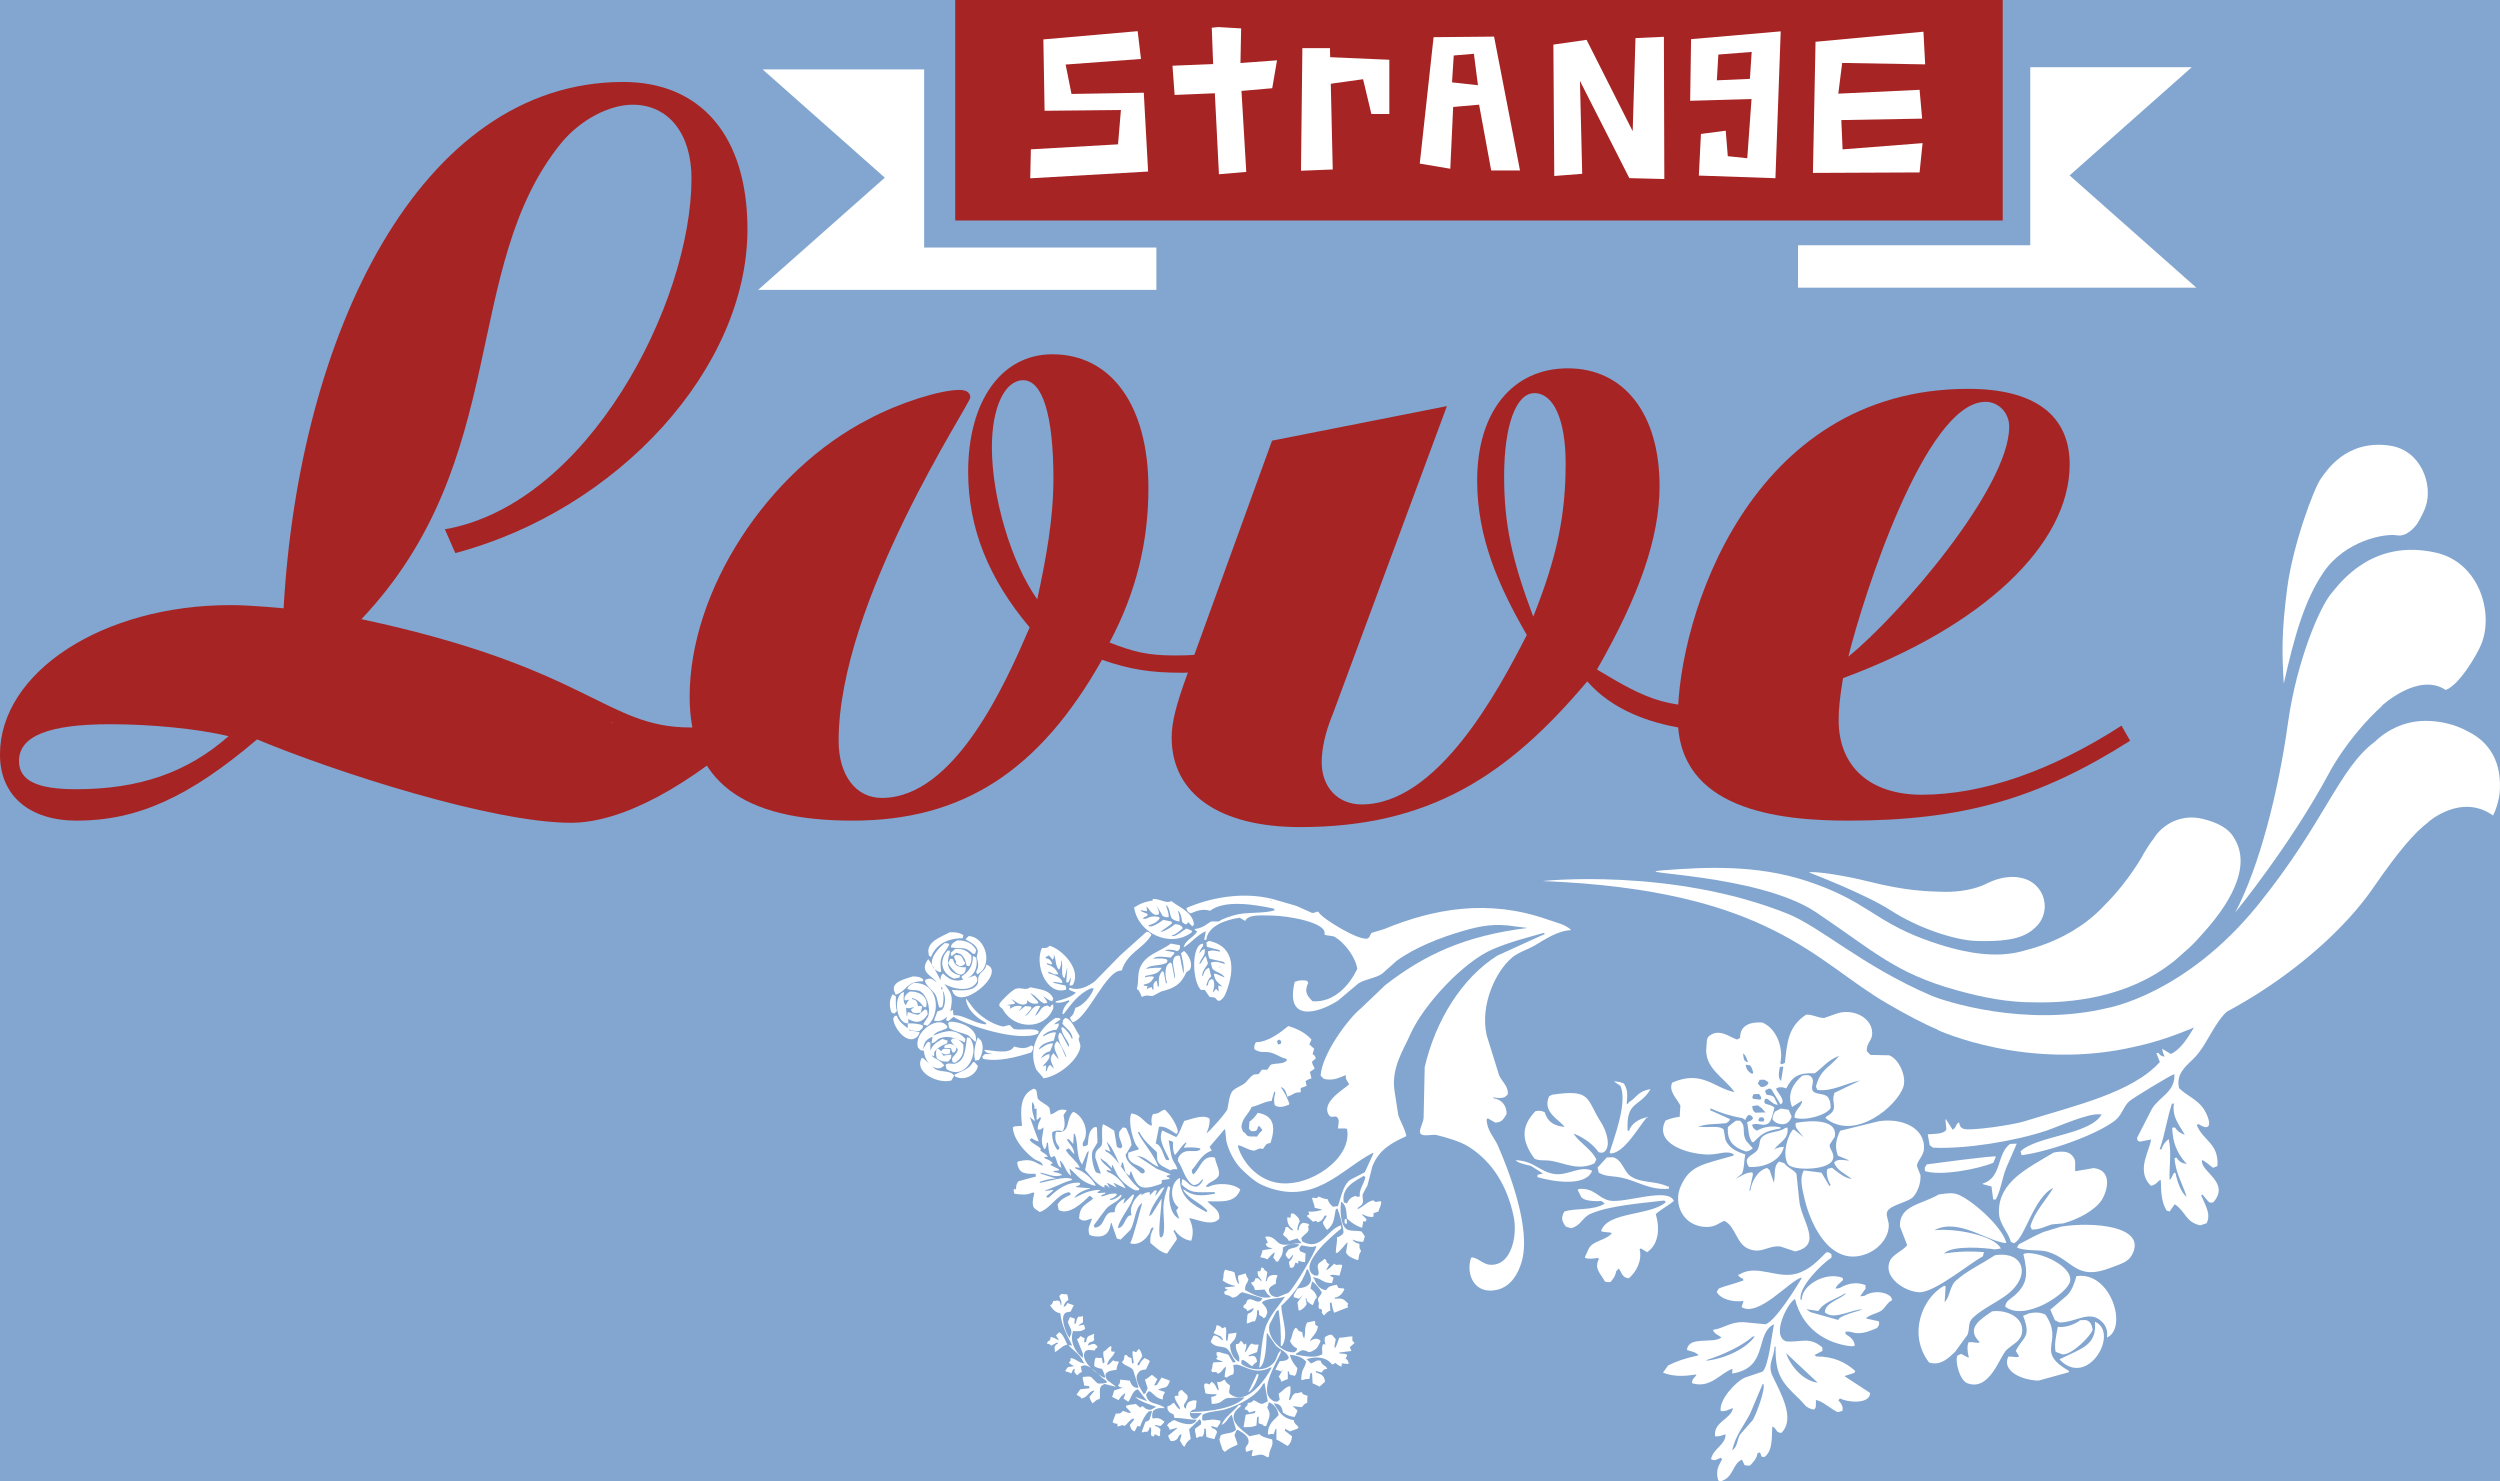 <?xml version="1.0" encoding="UTF-8"?>
<svg xmlns="http://www.w3.org/2000/svg" viewBox="0 0 227.317 134.698">
  <g id="Layer_1" data-name="Layer 1"/>
  <g id="Layer_2" data-name="Layer 2">
    <g id="Layer_1-2" data-name="Layer 1">
      <rect x="0" width="227.317" height="134.698" fill="#82a6cf"/>
      <g>
        <g>
          <path d="M41.4,50.291l-.95-2.166c13.024-2.265,22.425-20.583,22.425-31.908,0-4.037-2.071-6.696-5.348-6.696-2.156,0-4.744,1.378-6.468,3.447-9.23,11.325-4.485,28.856-18.199,43.331,20.785,4.432,22.165,9.848,29.927,9.848,1.554,0,2.933-.49,5.433-1.871l.777,1.478c-6.295,5.711-12.419,9.059-17.078,9.059-7.157,0-21.475-4.629-28.547-7.582-6.125,5.219-10.866,7.387-16.388,7.387-4.313,0-6.986-2.266-6.986-6.008,0-7.485,9.315-13.59,20.957-13.59,1.897,0,4.833,.293,4.833,.293,1.378-24.816,12.332-47.861,30.875-47.861,7.074,0,11.3,4.926,11.3,13.394,0,12.605-11.732,25.506-26.565,29.445Zm-20.613,16.645c-2.933-.69-7.073-1.084-10.781-1.084-5.606,0-8.279,1.084-8.279,3.348,0,1.773,1.638,2.562,5.174,2.562,5.692,0,10.09-1.478,13.886-4.827Z" fill="#a72424"/>
          <path d="M114.433,58.226l.393,1.571c-3.043,1.08-4.516,1.373-7.362,1.373s-4.71-.293-7.264-1.176c-5.691,10.108-12.661,14.624-22.672,14.624-10.11,0-14.82-3.631-14.82-11.289,0-9.617,7.066-20.513,16.292-25.224,2.749-1.473,6.479-2.65,8.244-2.65,.687,0,.983,.294,.983,.687,0,.588-11.974,18.549-11.974,31.211,0,3.143,1.568,5.201,3.924,5.201,6.675,0,11.287-10.5,13.446-15.507-3.727-4.417-5.593-9.029-5.593-14.134,0-6.478,3.042-10.698,7.656-10.698,5.397,0,8.735,4.712,8.735,12.171,0,4.811-1.08,9.423-3.534,14.035,2.258,.884,3.534,1.18,5.987,1.18,2.748,0,4.319-.296,7.558-1.376Zm-20.12-3.728c.784-3.632,1.471-7.264,1.471-10.995,0-5.691-.98-8.93-2.748-8.93-1.667,0-2.847,2.453-2.847,6.086,0,4.612,1.768,10.502,4.124,13.839Z" fill="#a72424"/>
          <path d="M115.663,40.068l15.899-3.141-10.403,28.072c-.687,1.667-.981,3.141-.981,4.319,0,2.256,1.473,3.826,3.631,3.826,6.872,0,12.368-10.207,15.017-15.41-2.551-4.417-4.514-8.834-4.514-14.034,0-6.283,3.238-10.209,8.244-10.209,5.104,0,8.342,4.122,8.342,10.699,0,4.71-1.863,10.01-5.691,16.686,4.416,2.649,6.869,4.023,12.955,2.943l-.099,2.65s-9.128,.785-13.739-4.516c-7.265,8.639-14.429,13.252-26.109,13.252-7.362,0-11.681-3.043-11.681-8.147,0-1.375,.393-2.945,1.472-5.891l7.657-21.101Zm23.751,15.998c2.16-5.397,2.945-9.227,2.945-13.938,0-3.926-1.078-6.38-2.846-6.38-1.668,0-2.748,2.946-2.748,7.558,0,4.318,.687,7.559,2.648,12.76Z" fill="#a72424"/>
          <path d="M192.9,65.981l.785,1.373c-8.344,5.301-15.312,7.264-25.618,7.264-6.379,0-15.509-.98-15.509-9.325,0-9.029,6.48-29.936,26.403-29.936,5.989,0,9.227,2.355,9.227,6.871,0,7.263-7.853,14.723-20.611,19.434-.296,1.864-.393,2.747-.393,3.828,0,4.219,2.846,6.772,7.559,6.772,5.497,0,11.779-2.16,18.158-6.282Zm-24.833-6.282c4.517-3.632,14.624-15.311,14.624-20.905,0-1.277-.98-2.258-2.158-2.258-5.496,0-11.189,17.962-12.466,23.163Z" fill="#a72424"/>
          <g>
            <rect x="86.854" y="0" width="95.246" height="20.049" fill="#a72424"/>
            <polygon points="188.182 15.951 199.293 6.109 184.606 6.109 184.606 22.304 163.488 22.304 163.488 26.157 199.705 26.157 188.182 15.951" fill="#fff"/>
            <polygon points="80.453 16.154 69.342 6.312 84.029 6.312 84.029 22.506 105.146 22.506 105.146 26.359 68.932 26.359 80.453 16.154" fill="#fff"/>
          </g>
          <g>
            <path d="M55.629,65.752c.048-.086,.045-.012,0-.098v.098Zm81.849,21.321c.614-.508,1.39-.705,2.108-1.127,.851-.502,2.081-1.344,3.283-1.373-.512-.52-1.381-.691-2.206-.981-5.304-1.855-10.241-.996-14.801,.883-.376,.113-.752,.229-1.128,.342-.176,.15-.131,.361-.343,.49-.595,.398-4.321-1.844-4.509-2.4-.259-.043-.303,.137-.588,.098-.474-.213-.948-.426-1.422-.637-.734-.213-1.471-.426-2.205-.637-2.804-.693-5.757-.057-7.793,.832,.053,.301,.169,.373,.392,.49,.592-.258,1.082-.435,1.766-.244,1.353-1.027,4.046-.557,5.782-.197,.033,.051,.065,.1,.099,.146-.916,.338-2.603,.143-3.627,.441-.471,.137-1.102,.322-1.471,.588h-.685c-.484,.269-.722,.592-1.521,.688,.09,.152,.069,.129,.246,.195-.292,.586-1.078,.764-1.225,1.471,.719-.43,1.202-1.111,2.009-1.471-.048,.262-.097,.523-.146,.783h.196c.11-1.275,1.82-1.84,3.039-2.008,.163,.098,.326,.195,.489,.293,.303-.631,1.483-.49,2.401-.49,1.393,.002,5.15,.631,4.804,1.717,.249,.16,.685,.068,.98,.244,.816,.49,1.858,1.787,2.01,2.893-.669,1.4-2.057,3.084-4.068,2.939-.51-.51-.768-.873-.393-1.666-.032-.065-.064-.131-.098-.195-.276-.061-.725-.066-.98,.049-.049,.016-.098,.033-.146,.049-.893,3.654,2.014,2.924,3.921,1.715,.621-.521,1.241-1.045,1.862-1.568,.618-.406,1.49-.447,2.156-.881,.441-.393,.883-.785,1.323-1.178,1.656-1.207,3.968-2.127,6.127-2.744,1.497-.428,2.795-.686,4.607-.393,.392,.051,.783,.098,1.176,.148-5.712,.701-9.391,2.442-12.938,5.193-.736,.703-1.472,1.406-2.206,2.107-1.203,.971-3.567,4.207-3.676,6.127,.098,.098,.196,.197,.294,.295,.89,.209,1.369-.123,2.01-.344-.082,.379,.145,.545,.294,.834-.498,.484-2.64,1.66-1.813,2.842,.197,.234,.407,.045,.637,.098,.354,.24,.198,.625,.147,1.08h.686c.05,.016,.098,.031,.147,.047,.513,2.639-3.355,5.34-6.273,4.902-1.744-.262-3.118-1.691-3.627-3.234v-.197c.393,.074,.984,.461,1.373,.49,.341,.027,.432-.299,.882-.146,.235-.27,.194-.494,.686-.539,.419-1.283,.456-2.498-1.176-2.746-.074,.193-.539,.725-.735,.785-.017,.213-.032,.426-.049,.639,.032,.047,.065,.098,.098,.147,.049,.031,.098,.064,.147,.098,.499,.023,.489-.082,.588-.441h.147c.082,.115,.163,.229,.245,.344-.208,.191-.335,.34-.49,.588-.312-.025-.608,.021-.834-.049-.213-.133-.182-.291-.441-.393-.049-.146-.098-.293-.146-.441,.072-.818,.63-1.098,.932-1.812,.697-.15,1.223-.521,1.812-.541,.082-.293,.164-.586,.245-.881,.033,.049,.065,.098,.099,.146-.127,.377-.162,.752-.049,1.129,.44,.27,.828,.109,1.274-.051l.049-.098c-.135-.443-.517-1.146-.784-1.52,.065,.033,.131,.066,.196,.098,.236,.152,.32,.481,.392,.785,.534-.146,.615-.43,1.226-.393v-.393c.18-.064,.359-.131,.539-.195-.033-.147-.065-.295-.099-.441,.17-.117,.295-.172,.539-.244-.048-.195-.098-.393-.146-.588,.146-.1,.295-.197,.44-.295-.091-.281-.208-.279-.244-.637,.114-.098,.229-.195,.343-.295-.062-.24-.123-.273-.294-.393,.05-.162,.098-.326,.146-.488-.146-.131-.293-.262-.44-.393,.065-.146,.131-.295,.195-.441-.54-.6-1.223-.961-2.106-1.227-.682,.551-1.813,1.461-2.941,1.471-.149,.232-.168,.307-.146,.639,.697,.455,.987,.082,1.764,.393,.38,.15,.694,.389,1.177,.488v.148c-.351,.367-1.015,.197-1.471,.391-.098,.148-.196,.295-.294,.441h-.49c-.097,.131-.195,.262-.294,.393-.146,.016-.294,.033-.44,.049-.34,.172-.613,.646-.883,.834-.359,.25-.663,.312-.979,.588-.392,.34-.419,1.227-.54,1.715-.07,.287-1.659,2.082-1.911,2.205,.167-.395,.308-.686,.294-1.273-.016-.033-.032-.066-.049-.098-.615-.361-1.618,.098-2.255,.244-.269,.51-.376,1.068-.735,1.471-.408-.195-.816-.393-1.225-.588h-.049c-.42,.832,.34,1.912,.637,2.598l-.049,.098c-.082-.016-.164-.033-.245-.049-.233-.389-.413-1.373-.932-1.471,.099-.506,.196-1.014,.295-1.52,.556-.121,1.169,.389,1.567,.637,.033-.016,.065-.033,.099-.049,.017-.064,.032-.131,.05-.195-.116-.699-.731-1.537-1.177-1.961-.489,.109-.428,.389-1.078,.393-.131,.217-.202,.602-.099,.932-.016,.049-.032,.098-.049,.146-.688-.258-.854-.973-1.812-1.127-.368,.594,.152,2.789,.637,3.137v.147c-.383,.107-.628,.174-.932,.295v.44c.27,.643,.815,.592,1.323,.982,.147,.092,.132,.125,.195,.293-.032,.049-.065,.098-.098,.146h-.245c-.483-.531-1.277-.803-1.421-1.666,.18-.293,.359-.588,.54-.883-.039-.607-.281-1.096-.491-1.566-.099-.017-.196-.033-.294-.051-.098,.115-.196,.23-.294,.344-.185,.477,.174,.94,.245,1.371-.017,.033-.033,.066-.049,.1-.05,.031-.099,.064-.147,.098-.099-.049-.196-.098-.294-.146-.082-.492-.164-.98-.245-1.471-.284-.182-.735-.486-1.029-.588-.177,.56,.02,1.51-.098,1.863-.13,.385-.639,.393-.589,1.076v.098c.164,.475,.327,.949,.49,1.422-.016,.016-.032,.033-.049,.049-.131-.049-.262-.098-.393-.146-.194-.332-.485-1.416-.294-1.961,.147-.244,.294-.49,.441-.734-.017-.457-.032-.916-.049-1.373-.065-.016-.131-.033-.196-.049-.546,.307-.568,.836-.637,1.619-.155,.096-.167,.131-.441,.145-.081-.396,.116-.461,.196-.734,.32-1.1-.438-2.188-1.079-2.4-.74,.641-.171,2.041-1.567,1.812-.143,.561-.037,1.031,.294,1.373v.195c-.049,.033-.099,.064-.148,.098-.323-.369-.536-1.035-.489-1.617,.29-.203,.636-.188,.931-.098,.304-.369,.185-.971,.098-1.471,.099-.146,.196-.293,.295-.441-.826-.209-.902,.23-1.471,.393-.032-.195-.065-.393-.099-.588-.219-.348-.843-.512-1.078-.883-.033-.213-.065-.424-.098-.637-.07-.184,.004-.102-.148-.195-.032-.018-.064-.033-.098-.051-1.306,.553-1.215,2.016-1.078,3.383-.229,.016-.457,.033-.687,.049-.049,.031-.098,.065-.148,.098,.059,1.146,1.181,2.305,1.912,2.844,.326,.24,.697,.19,.833,.637-.85-.295-.943-.711-2.254-.393-.033,.033-.066,.065-.099,.098,.145,1.031,.702,1.045,1.667,1.029,.016,.082,.032,.164,.048,.246-.622,.172-1.108,.287-1.616,.441-.134,.215-.204,.346-.197,.734-.065-.016-.13-.033-.195-.049-.028,.201-.019,.258,.049,.442,.597,.09,1.154,.135,1.617-.1h.197c-.076,.369-.228,.834-.099,1.275,.133,.24,.384,.33,.588,.49,1.079-.389,1.529-1.603,2.646-1.812,.049,.031,.098,.064,.148,.098v.147c-.541,.248-.874,.4-1.177,.883,.033,.162,.065,.326,.099,.49,.926,.551,2.26-.734,2.794-1.275,.049,.018,.097,.033,.147,.049,.065,.066,.131,.131,.195,.197-.631,.562-1.236,.617-1.273,1.812,.081,.049,.163,.098,.245,.146,.33,.125,.604-.09,.931-.146-.172,.568-.443,.818-.244,1.471,.257,.164,1.005,.242,1.323,.049,.405-.186,.554-.617,.636-1.127h.05c.164,.475,.326,.947,.49,1.422,.114,.033,.229,.064,.343,.098,.294-.295,.588-.588,.882-.883,.44-.68,.394-2.02,1.078-2.451,0,0-.862,3.348-1.078,3.627v.049c.823,.268,1.736-.574,1.863-1.322,.065-.049,.13-.098,.196-.146l.049,.098c-.2,.385-.315,.672-.295,1.322,.384,.326,.956,.895,1.52,.981,.294-.424,.588-.85,.883-1.273,.052-.232-.181-.535-.295-.785,.033-.031,.065-.064,.099-.098,.301,.465,.84,.891,1.47,.98h.05c.253-.768,.115-1.391-.195-2.059,.738,.119,2.132,.812,2.743,.049,.06-.856-.664-1.051-1.077-1.568,1.268-.006,2.535,.193,2.989-1.078-.693-.603-2.171-.613-2.892-.244h-.246c.212-.477,.93-.5,1.177-1.029,.138-.453-.291-1.115-.343-1.619-1.173-.318-1.362,1.053-1.961,1.519-.129-.123-.135-.129-.146-.391,.571-.637,.894-1.469,1.813-1.766-.065-.113-.131-.229-.196-.342,.457-.541,.915-1.078,1.372-1.619l.05,.1c.032,.326,.064,.654,.098,.978,.208,.908,.748,1.922,1.323,2.502,.529,.531,1.247,1.203,1.961,1.518,4.627,2.041,7.175-1.477,10.047-2.94,.017,.016,.033,.033,.049,.049-.261,.572-.522,1.143-.784,1.715-.44,.228-.882,.457-1.323,.686-.667,.477-.821,1.564-1.127,2.402-.147,.016-.294,.033-.44,.049-.231-.168-.398-.379-.491-.685-.391-.041-.432-.08-.833-.246-.172,.199-.16,.17-.489,.1-.033,.016-.065,.031-.099,.049,.085,.361,.201,.527,.244,.881,.214,.049,.425,.098,.638,.148v.049c-.549,.144-.726,.17-1.226,.146,.033,.082,.067,.164,.099,.244-.081,.051-.163,.1-.245,.148l.589,.539c.219-.088,.278-.143,.391,.049,.337-.076,.523-.301,.638-.588,.05-.016,.098-.033,.147-.049,.016,.033,.032,.064,.048,.098-.113,.18-.228,.359-.342,.539,.012,.141,.247,.564,.392,.686,.664-.51,.613-1.065,.784-1.861,.049-.033,.098-.066,.148-.1,.179,.398,.643,2.057,.539,2.256-.11,.182-.372,.324-.589,.391,.076,.305-.087,.799-.098,1.373,.032,.017,.066,.033,.098,.049,.391-.229,.812-.914,.981-.98-.049,.311-.099,.621-.147,.932,.217,.394,.63,.525,1.029,.685,.032-.016,.065-.031,.098-.049,.081-.488,.034-.408,.245-.783-.15-.264-.16-.242-.146-.637-.265-.09-.504-.158-.638-.393,.411,.115,.433,.205,.98,.195,.049-.162,.099-.326,.147-.49-.098-.146-.195-.293-.294-.439-.449-.115-.757-.008-1.226-.148-.672-.203-.774-1.777-.636-2.549h.048c.472,.422,.386,.779,.49,1.52,.419,.392,.824,.67,1.372,.834,.033-.197,.065-.393,.099-.59h.049c.219,.031,.184,.074,.245-.195-.131-.131-.262-.262-.393-.391,.017-.018,.033-.033,.05-.051,.276,.139,.451,.248,.882,.246,.032-.016,.065-.033,.098-.049v-.295c.146-.049,.295-.098,.441-.146,.076-.289,.307-.621,.245-.932-.339-.021-.512,.178-.687-.098-.564,.111-.847,.516-1.372,.783-.032-.016-.065-.031-.098-.049,.151-.15,.327-.193,.44-.391,.171-.238-.018-.602,.05-.883,.148-.277,.293-.557,.44-.834,.148-.572,.294-1.143,.442-1.715,.59-1.483,1.65-2.084,3.088-2.744-.145-.721-.536-1.297-.736-1.912-.113-.734-.229-1.471-.342-2.205-.32-2.09,.846-3.777,1.421-5.098,1.176-2.697,4.862-6.662,7.548-7.793,1.537-.646,2.935-1.002,4.607-1.471,.031,.033,.065,.066,.098,.098-1.438,.654-2.875,1.308-4.312,1.961-3.229,2.029-5.626,5.889-6.617,10.146-.033,1.535-.065,3.07-.099,4.607-.015,.44-.466,1.135-.293,1.42,.209,.346,1.104,.053,1.471,.148,.98,.25,2.143,.57,2.939,1.078,2.143,1.361,3.486,3.545,4.069,6.322,.357,1.707-.187,3.91-1.471,4.312-1.17,.365-1.54-.488-2.304-.588-.033,.016-.066,.033-.099,.049-.511,1.562,.369,3.393,2.402,2.891,1.203-.295,1.87-1.398,2.205-2.547,.876-3.012-1.15-8.227-2.157-10.537-.323-.744-1.021-1.416-1.029-2.402,.033-.033,.066-.066,.099-.098,.229,.131,.458,.262,.687,.393,.648-.029,.768-.381,1.029-.785,.012-.799-.494-1.344-1.177-1.422-.017-.031-.032-.064-.049-.098,.353,.076,.688,.103,1.029,0,.098-.082,.196-.164,.294-.244,.11-.742-.545-1.195-.784-1.766-.376-1.207-.751-2.418-1.128-3.627-.621-2.818,.866-5.869,2.304-7.057Zm-21.908-5.147c-.016-.033-.032-.066-.049-.098h.098c-.016,.031-.031,.064-.049,.098Zm.883,12.988c-.065,.016-.131,.033-.196,.049h-.049c-.032-.098-.065-.197-.098-.295,.065-.049,.13-.098,.195-.147l.196,.147c-.016,.082-.032,.164-.049,.246Zm-9.312,10.34c-.016,.1-.032,.197-.048,.295,.5,.682,.64,1.795,1.42,2.205,.513-.031,.568-.281,.834-.539,.017,.018,.032,.033,.049,.049-.153,.32-.271,.48-.589,.639-.806-.033-.742-.521-1.322-.688-.017,.164-.033,.328-.049,.49,.892,.844,1.259,.699,2.989,.688l.049,.098v.049c-1.26,.225-2.018,.248-2.843-.393-.016,.016-.032,.033-.049,.049,.498,.836,1.614,1.16,2.206,1.912-.033,.033-.066,.064-.099,.098-1.161-.615-2.47-1.334-2.401-3.088h-.049c-.867,.477-.872,2.082-.099,2.646-.065,.193-.092,.166-.196,.295,.099,.262,.196,.521,.295,.783-.049-.031-.099-.065-.146-.098-.727-.422-.918-1.898-.688-2.793-.065-.033-.13-.066-.195-.098-.148,.451-.312,.883-.393,1.469-.129,.941,.167,2.184-.049,2.99-.049,.064-.098,.131-.146,.195h-.049c-.033-.016-.066-.031-.099-.049-.2-.467,.141-2.652,.148-3.478-.294,.473-.589,.947-.883,1.42-.082,.066-.163,.133-.245,.197,.156-.982,.961-1.76,1.372-2.598v-.049c-.453,.129-.518,.523-.833,.783,.049-.146,.099-.295,.148-.441v-.049h-.196c-.147,.148-.294,.295-.441,.441v-.293c-.404,.029-.526,.147-.784,.293,.017-.064,.033-.131,.049-.195-.492,.256-1.17,1.168-.93,1.961v.049c-.612-.01-.518,.996-1.178,1.176-.017-.033-.032-.066-.049-.098,.267-.957,1.224-1.916,1.47-2.941h-.146c-.261,.262-.523,.523-.784,.785h-.049c.049-.164,.099-.328,.146-.49-.475,.307-.938,.611-.931,1.273-.127,.061-.329,.002-.44,.049-.608,.254-.491,1.248-1.324,1.373h-.049c-.033-.066-.065-.131-.098-.197,.22-.283,1.071-1.494,1.274-1.666,.445-.379,.964-.51,1.274-1.029-.033-.033-.065-.064-.099-.098-.214,.228-.555,.432-.931,.49-.018-.033-.033-.064-.049-.098,.272-.084,.481-.195,.637-.393-.017-.033-.033-.066-.05-.098-.534-.065-.816,.125-1.273,.244h-.049c-.017-.031-.033-.065-.049-.098,.113-.049,.229-.098,.343-.146,.017-.033,.033-.067,.049-.1-.229,.018-.457,.033-.685,.051-.017-.033-.033-.066-.05-.098,.082-.051,.164-.1,.245-.148v-.049c-1.066,.004-1.619,.389-2.353,.736,.188-.391,.929-.762,1.422-.834v-.049c-.393-.033-.784-.066-1.177-.098h-.098v-.049c.113-.049,.229-.1,.343-.148,.017-.065,.032-.131,.049-.195-1.185-.162-2.221,.715-2.843,1.324h-.196c-.016-.033-.032-.066-.049-.1,.196-.162,.393-.326,.589-.49,.016-.031,.033-.065,.048-.098-.244,.033-.489,.066-.734,.098v-.049c.849-.271,1.605-.73,2.401-.932,.017-.031,.032-.065,.049-.098-.688-.309-2.151,.213-2.94,.344v-.098c.458-.131,.87-.295,1.471-.295-.457-.146-.915-.293-1.373-.441l-.049-.098c.543,.074,1.296,.482,1.862,.246h.099v-.051c-.156-.139-.481-.211-.735-.244-.016-.033-.032-.064-.05-.098,.164-.018,.327-.033,.491-.049,.016-.033,.032-.066,.049-.1-.261-.129-.523-.26-.784-.391,.097-.18-.023-.084,.196-.148-.103-.225-.453-.363-.687-.44-.033-.049-.065-.1-.099-.148h.344c-.139-.277-.411-.353-.638-.539-.105-.145-.055-.01,0-.195-.288-.346-.781-.44-1.028-.832,.065-.051,.131-.1,.195-.148,.195,.145,.303,.209,.588,.293h.05c-.308-.822-.478-1.264-.785-2.154v-.051c.034,.033,.065,.066,.1,.1,.097,.082,.195,.162,.294,.244h.048c-.131-.529-.356-.963-.245-1.715,.157,.135,.235,.451,.197,.637,.064-.016,.13-.031,.195-.049v1.029c.18-.066,.156-.049,.245-.195,.032-.018,.065-.033,.098-.051,.017,.051,.032,.1,.049,.148-.151,.295-.29,.527-.294,.98,.282,.059,.349-.051,.539-.197-.042,.678-.325,1.236,0,1.863,.033,.049,.066,.098,.099,.147,.128-.141,.18-.332,.195-.588,.033-.017,.065-.033,.099-.049,.067,.518,.049,.998,.294,1.371,.099-.049,.195-.098,.294-.145,.294,.324,.168,.908,.637,1.076-.049-.211-.098-.424-.146-.637h.048c.436,.381,.482,1.037,.98,1.373-.049-.213-.099-.426-.147-.637h.049c.772,.684,.969,1.143,2.157,1.518h.195c-.366-.644-1.038-1.281-1.812-1.518-.032-.049-.065-.1-.099-.148,.147,.018,.295,.033,.441,.049v-.049c-.347-.639-.925-.973-1.274-1.568,.033-.016,.065-.033,.099-.049,.064-.033,.131-.064,.195-.098,.148,.164,.294,.326,.441,.49h.049c-.063-.645-.456-.848-.686-1.324h.195c.131,.146,.262,.295,.392,.441,.018-.311,.033-.621,.05-.932h.098c.325,.902,.111,2.086,.638,2.746v.098c.164-.393,.326-.785,.49-1.176,.049-.033,.097-.066,.147-.1-.114,.572-.229,1.144-.343,1.717,.525,.58,.966,1.316,1.765,1.617-.099-.475,.286-.131,.49,.049-.082-.147-.164-.295-.246-.441v-.049c.295,.146,.588,.295,.883,.441-.099-.131-.196-.262-.295-.393v-.049c.344,.164,.687,.326,1.029,.49h.05c-.269-.582-.97-1.266-1.617-1.471-.033-.049-.065-.098-.099-.147v-.049c.147,.033,.295,.065,.441,.098-.284-.424-.869-.676-1.029-1.176,.18,.131,.36,.26,.54,.391,.179,.18,.358,.359,.538,.541v-.295h.049c.131,.277,.262,.555,.393,.832,.372,.625,1,1.141,1.666,1.471h.295c.032-.049,.064-.098,.098-.146-.657-.482-1.197-1.358-1.755-2.117l-.059-.039c-.01-.027-.025-.062-.036-.091-.372-.495-.755-.924-1.188-1.133-.033-.051-.065-.1-.099-.148v-.049c.146,.066,.294,.131,.441,.197h.049c-.114-.295-.229-.59-.344-.883,.433,.329,.914,1.443,1.14,2.016,.032,.042,.063,.087,.095,.131,.029,.019,.058,.039,.088,.058,.017-.098,.033-.195,.05-.295,.032-.016,.065-.031,.098-.049,.082,.311,.163,.621,.245,.932,.114,.098,.229,.195,.344,.295,.032-.115,.064-.23,.097-.344,.017-.033,.034-.064,.05-.098,.629,1.623,.903,1.816,2.745,1.176,.071-.152,.084-.162,.049-.344,.229-.031,.457-.065,.685-.098l.049-.098c-.081-.033-.163-.065-.245-.098-.017-.033-.032-.066-.05-.098,.115-.033,.229-.066,.344-.1v-.049c-.408-.162-.816-.326-1.225-.488-.572-.377-1.144-.752-1.716-1.129h-.098v-.047c.875,.086,1.2,.691,1.911,.979h.05c-.445-1.158-1.286-1.986-1.863-3.088,.032-.033,.065-.065,.098-.098,.492,.906,1.009,1.264,1.618,1.863,.017,.244,.032,.488,.048,.734,.181,.551,.728,.643,1.177,.932,.221-.131,.267-.119,.638-.1-.031-.314-.314-.604-.441-.93-.184-.471-.252-1.279-.343-1.715,.131,.047,.262,.096,.392,.146-.01,.428-.007,.861,.148,1.127v.098c.384-.367,.597-.848,1.029-1.176,.017,.016,.033,.031,.049,.049-.081,.148-.163,.293-.245,.441,.479-.045,.95-.057,1.471,.049,.016,.033,.032,.064,.049,.098-.518,.441-1.413-.287-2.01,.734Zm16.517,3.529h-.098c-.181,.104-.102,.053-.293-.049-.415,.123-.62,.299-.785,.688-.098-.033-.196-.066-.294-.1-.253-1.322,1.001-1.934,1.814-2.4,.05,.031,.098,.064,.147,.098-.099,.615-.629,1.18-.491,1.764Zm-15.291-24.016v-.146c-.163-.066-.327-.131-.49-.195-.394,.236-.647,.51-1.127,.686h-.196v-.049c.431-.143,.663-.396,.979-.637-.046-.178,.004-.102-.097-.197-.144-.133-.313-.185-.589-.195-.367,.281-.689,.498-1.176,.685h-.147c.343-.244,.687-.49,1.029-.734v-.098c-.017-.033-.032-.066-.049-.1-.245-.049-.49-.098-.735-.146-.325,.24-.6,.43-1.029,.588h-.294v-.098c.35-.092,.754-.268,.932-.539,.104-.135,.028-.01,.048-.195-.502-.137-.849-.055-1.226,.147h-.293c.101-.147,.2-.19,.392-.246,.017-.064,.033-.129,.05-.195-.196-.082-.394-.162-.589-.246l-.049-.098c.196,.033,.392,.066,.588,.098-.016-.145-.032-.293-.049-.44,.218,.178,.539,.951,1.079,.734,.19-.076-.155-.807-.196-.881,.196,.342,.392,.686,.588,1.027,.098,.033,.196,.066,.294,.1h.245c.037-.396-.16-.736-.245-1.127,.352,.293,.306,.693,.49,1.176,.137,.203,.442,.305,.735,.342,.048-.318-.041-.666-.146-.979,.268,.164,.354,.643,.392,1.029,.228,.174,.413,.363,.539,0,.13,.131,.261,.262,.392,.391,.049-.049,.098-.098,.147-.146-.101-1.172-1.351-1.566-2.059-2.156-.444,.27-.894-.172-1.666-.195-.017,.047-.033,.098-.05,.146-.881,.186-.986,.221-1.667,.637,.358,2.371,3.314,3.73,5.245,2.254Zm-11.175,5.098c.017,.049,.033,.098,.049,.147,.196,.082,.393,.164,.589,.246-.379,.389-1.215,.646-1.813,.783l-.05,.1c.415,.109,.88-.066,1.226-.197l.049,.098c-.3,.26-.567,.588-.637,1.078v.049c.032,.017,.065,.033,.098,.051,.715-.93,1.352-1.867,2.5-2.354h.245c-.164,.619-.999,1.641-1.666,1.764-.126,.44-.175,.65-.491,.883,.06,.242,.128,.279,.245,.441,1.405-.385,3.045-4.826,4.461-4.705,.497-1.637,1.938-1.967,2.695-3.234-.121-.205-.143-.256-.441-.295-.8,.719-1.601,1.438-2.401,2.156-.768,.785-1.536,1.568-2.304,2.354-.486,.365-1.406,.926-2.255,.588-.031,.018-.065,.033-.098,.049Zm-12.742-2.99c.065,.049,.13,.098,.196,.148,.457-1.107,1.404-1.699,2.891-1.717,.017-.082,.033-.162,.049-.244v-.049c-.318-.195-.657-.266-1.225-.246-.692,.395-2.222,.84-1.911,2.01v.098Zm4.46-.342c-.033,.162-.066,.326-.099,.49,.116,.494,.24,.852-.049,1.322,.038,.174,.034,.141,.098,.246,1.468-.719,.836-3.394-.784-3.48-.098,.098-.195,.195-.294,.295,.417,.283,1.084,.492,1.128,1.127Zm-.245,.195c.032-.113,.065-.229,.098-.344-.303-.547-.847-.898-1.716-.881-.229,.146-.413,.184-.539,.441-.016,.049-.032,.098-.048,.146v.049c1.054,.209,1.222-.188,2.009,.588h.196Zm20.731-.932c-.065,.018-.131,.033-.195,.051-.877,.396-.768,3.442,0,4.164h.343c.146,.213,.294,.426,.44,.637,.148,.018,.294,.033,.441,.051,.221,.103,.189,.344,.489,.293,.428-.258,.556-.68,.736-1.225,.638-1.93,.417-3.77-1.716-4.215-.081,.049-.163,.098-.245,.147,.017,.131,.033,.262,.049,.393,.376,.098,.752,.195,1.127,.293,.033,.049,.065,.1,.099,.148-.301-.045-.718-.184-1.029-.049h-.098c.003,.33,.052,.479,.146,.686,.426,.098,.85,.195,1.274,.293,.05,.066,.098,.131,.148,.197-.343-.076-.827-.318-1.226-.148h-.098c.049,.18,.098,.361,.147,.541,.285,.395,.888,.361,1.126,.832-.261-.115-.523-.229-.784-.342h-.196c.082,.688,.415,.807,.784,1.176-.113-.033-.229-.066-.343-.098h-.049c.016,.18,.033,.359,.049,.539-.081-.082-.164-.164-.245-.246-.081,.098-.162,.195-.245,.295h-.049c.13-.447,.19-.658,.049-1.129-.28-.125-.453,.111-.489,.49-.032,.018-.065,.033-.099,.051h-.049c.067-.352,.212-.644,.441-.834-.065-.262-.131-.523-.196-.785-.321,.084-.458,.379-.539,.688-.032,.016-.065,.033-.098,.049,.052-.531,.331-.752,.539-1.127-.049-.18-.099-.359-.147-.539-.032-.049-.065-.1-.098-.148-.147,.23-.294,.459-.441,.688-.033,.016-.065,.031-.099,.049,.09-.486,.617-.855,.491-1.275v-.098c-.284,.074-.286,.164-.441,.344h-.05c.074-.299,.212-.408,.344-.637v-.197Zm1.519,2.205l-.049-.098h.099c-.017,.033-.033,.066-.05,.098Zm-25.485,.393c.049-.016,.098-.031,.148-.049-.221-1.555,.223-1.432,.735-2.451-.017-.031-.033-.064-.049-.098l-.344-.047c-.53,.383-1.347,1.287-1.165,1.987,.077,.124,.156,.255,.236,.391,.108,.1,.252,.19,.439,.267Zm21.614-1.91c.157-.102,.172-.102,.245-.295v-.244c-.278-.051-.556-.098-.833-.148-1.054,.805-2.531,1.018-2.893,2.5-.122,.506-.024,1.043-.195,1.617,.252,.172,.254,.297,.392,.588,.017,.049,.033,.1,.049,.146,.651-.256,.535-.043,1.03-.098,.244-.129,.49-.26,.735-.391,1.136-.299,1.759-.558,2.303-1.766,.098-.064,.196-.131,.294-.195,.395-.619-.22-1.51-.49-1.715h-.049c-.081,.064-.163,.131-.245,.195,.121,.607,.281,1.027,.245,1.764h-.049c-.098-.49-.196-.981-.294-1.471-.032-.031-.064-.064-.098-.098-.082,.018-.163,.033-.246,.049-.157,.088-.175,.121-.245,.295-.15,.42,.16,1.203,.148,1.715h-.049c-.081-.424-.164-.85-.245-1.273-.032-.049-.065-.1-.098-.148-.633,.189-.524,1.293-.344,1.863-.032,.016-.065,.033-.098,.049-.065-.344-.131-.686-.196-1.029-.049-.031-.098-.064-.147-.098-.311,.418-.326,.639-.294,1.373-.033,.016-.065,.031-.099,.049-.032-.18-.065-.359-.098-.539-.309,.102-.325,.359-.294,.783-.017,.018-.033,.033-.049,.049-.079-.096-.067-.066-.099-.244-.28,.031-.315,.086-.49,.195,.033-.098,.065-.195,.099-.293-.115-.018-.229-.033-.344-.049v-.1c.561-.098,.715-.266,.932-.686-.24-.109-.632-.027-.834,.049l.05-.147c.746-.162,1.154-.148,1.471-.736-.521-.012-.943,0-1.423,.1,.401-.443,1.389-.215,1.912-.59,.017-.049,.033-.096,.049-.147-.032-.049-.065-.098-.099-.146-.416-.096-.68-.068-1.224-.049,.351-.307,1.069-.141,1.617-.098,.113-.131,.227-.262,.343-.393-.017-.033-.033-.065-.049-.098-.262-.049-.523-.098-.785-.148v-.049c.365-.072,.768-.014,1.079,.1Zm-10.195,3.527c.034-.016,.066-.031,.099-.049-.016-.113-.032-.229-.049-.342-.359-.082-.719-.164-1.078-.246-.016-.033-.032-.065-.05-.098,.262,.033,.523,.065,.785,.098,.016-.016,.032-.033,.049-.049-.118-.518-.81-.689-1.274-.834v-.146c.18,.082,.359,.164,.539,.246h.343v-.049c-.208-.441-.48-.688-.98-.834-.017-.049-.033-.098-.05-.148,.131,.051,.262,.1,.393,.148,.033-.033,.065-.066,.099-.098-.137-.279-.235-.422-.589-.49v-.098c.098-.051,.196-.1,.294-.148,.115,.131,.229,.262,.344,.393,.095-.119,.104-.248,.098-.49,.232,.51,.119,1.004,.441,1.373h.049c.122-.209,.192-.44,.195-.785h.05c.064,.561-.059,1.033,.098,1.471,.049,.033,.099,.065,.147,.098,.065-.262,.131-.521,.196-.783v-.098h.048c-.032,.408-.065,.816-.098,1.225,.017,.016,.032,.033,.05,.049h.147c.065-.131,.131-.262,.196-.393v-.098c.081,.219-.033,.463-.099,.686,.018,.033,.033,.066,.049,.1,.082-.018,.164-.033,.245-.051,.86-1.439-1.035-3.305-2.107-3.576-.032,.031-.065,.065-.098,.098-.117,.117-.337,.113-.589,.098-.686,1.375,.31,4.262,2.107,3.822Zm-8.723-2.156c.189-.305,.233-.533,.195-.981-.414-.394-.587-.617-1.47-.588-.131,.115-.262,.229-.392,.344v.244c.032,.018,.064,.033,.098,.049,.131-.098,.261-.195,.392-.293,.114,.033,.229,.064,.343,.098,.315,.144,.556,.676,.589,1.078,.081,.016,.162,.033,.245,.049Zm-1.765-1.225v-.197h-.196c-.856,.916-.537,2.133,.588,2.549,.163-.033,.327-.064,.49-.098,.017-.065,.032-.131,.049-.195-1.141-.273-1.284-1.018-.931-2.058Zm.882,1.225c.315-.027,.411-.084,.539-.295-.256-.23-.195-.519-.49-.685-.13-.016-.261-.031-.392-.049-.049,.049-.099,.098-.147,.146,.076,.402,.222,.328,.147,.639,.114,.08,.229,.162,.343,.244Zm.539,.441c.017-.115,.032-.228,.049-.344-.714,.033-1.056-.168-1.176-.734-.082-.016-.163-.033-.245-.049-.066,.131-.131,.262-.196,.391,.143,.354,1.108,1.652,1.568,.736Zm-2.597,1.029c-.238-.148-.49-.459-.883-.295-.05,.018-.099,.033-.146,.049-.017,.051-.034,.1-.05,.148,.142,.475,.737,.815,.979,1.273,.177,.334,.17,.834,.344,1.127,.082-.016,.163-.031,.245-.049,.134-.447,.159-.961,.049-1.471,.297,.344,.274,1.477-.098,1.717-.131,.049-.262,.098-.393,.146-.098,.262-.196,.523-.294,.785v.049c.53,.143,.89-.109,1.177-.344-.033,.098-.065,.195-.098,.295,.064,.031,.13,.065,.195,.098,.163-.131,.327-.262,.489-.393,1.048,.713,5.948,2.354,7.695,1.52,.017-.064,.033-.131,.05-.195-.413-.387-1.746-.029-2.304-.246-.114-.113-.229-.229-.344-.344-.195,.051-.392,.098-.587,.148-1.019-.19-2.194-1.008-2.745-1.717-.196-.26-.393-.521-.588-.783h-.05c.099,1.021,1.069,1.756,1.813,2.156,.017,.049,.033,.098,.049,.146-1.126-.062-2.016-.881-2.99-.832-.015-.131-.031-.262-.048-.393v-.098c-.158,.059-.134,.068-.245,.146,.277-1.381,.145-1.602-.54-2.5,.825,.486,2.478,.811,2.99-.244v-.295c-.065-.082-.13-.164-.195-.244-.24,.083-.46,.173-.673,.254,.604-.299,.96-1.01,.77-1.871-.098-.049-.195-.1-.294-.148,.015,.982-.449,1.482-1.03,1.863v.098c.05,.064,.098,.131,.147,.195-.586,.168-1.13,.144-1.813-.537h-.049c-.14,.16-.188,.219-.196,.537h-.049c-.018-.112-.245-.536-.488-.952-.127-.118-.2-.251-.236-.391-.159-.257-.299-.467-.354-.518-.894,1.188,.405,1.525,.785,2.107Zm.538,.637h-.098c-.033-.08-.065-.162-.099-.244,.148,.1,.13,.045,.196,.244Zm3.137-.441c-.438,.654-1.502,.537-2.303,.49,.623,2.186,5.092-1.625,3.136-2.303-.103,.562-.521,.645-.686,1.029-.13,.303,.006,.555-.147,.783Zm-7.449,.932c1.056-.285,.941-1.242,2.5-1.225,.016-.049,.032-.098,.048-.148-.212-.23-.514-.311-.979-.293-.665,.236-2.179,.506-1.568,1.568v.098Zm1.666-1.078c-.298,.18-.437,.205-.589,.539,.286,.182,.898,.025,1.227,.246,.492,.33,.924,1.334,.685,2.254-.147,.228-.294,.457-.441,.685v.049c.129,.065,.172,.088,.394,.1,1.241-1.146,.993-3.941-1.275-3.873Zm8.137,2.451c1.007,1.799,3.8,1.857,4.557-.148v-.342c-.203,.065-.155,.025-.244,.195-.234,.031-.029,.055-.245-.098-.75,.057-.654,.664-1.177,.932,.163-.295,.327-.588,.49-.883-.228-.031-.316-.051-.49,.049-.379,.229-.501,.656-.931,.883,.196-.229,.393-.457,.589-.686v-.197c-.181-.016-.36-.031-.54-.049-.212,.164-.425,.326-.637,.49,.098-.113,.195-.229,.294-.344v-.146c-.529-.062-.712,.014-1.029,.246v-.295c-.114-.016-.229-.033-.343-.049,.244-.033,.489-.066,.734-.098l.049-.098c-.113-.115-.229-.229-.343-.344,.38,.15,.768,.676,1.323,.441,.181-.127,.132-.113,.099-.344,.311,.246,.478,.385,1.028,.295v-.146c-.244-.262-.49-.523-.735-.785,.562,.209,.739,.707,1.274,.932,.099-.018,.196-.033,.295-.049-.078-.31-.23-.379-.392-.588,.343,.131,.438,.367,.834,.439,.032-.08,.064-.162,.097-.244-.348-.812-1.24-.83-2.107-1.029-.337,.35-.824-.033-1.322,.147-.315,.113-1.301,1.058-1.471,1.373-.061,.312,.216,.312,.344,.539Zm-8.627,1.225v-.393c.789,.463,1.347,.268,1.766-.44-.018-.115-.033-.23-.05-.344-.065-.033-.131-.066-.196-.098-.195,.162-.392,.326-.588,.49-.52-.016-.58-.176-.981-.246-.016,.115-.032,.229-.05,.344h-.048c-.017-.246-.032-.49-.05-.736,.311,.115,.325,.008,.687-.049v.049c-.082,.049-.164,.1-.245,.148,.077,.424,.477,.367,.883,.293,.049-.18,.098-.359,.146-.539-.154-.074-.201-.094-.392-.049-.068-.33-.074-.564-.54-.637v-.098c.521,.113,.815,.473,1.079,.832h.195c.253-.881-.571-1.463-1.471-1.42-.241,.172-.359,.244-.489,.539v.244c.182,.037,.19,.023,.343-.049,.016,.016,.032,.033,.05,.049-.117,.16-.191,.197-.246,.441h-.049c-.25-.279-.175-.701-.146-1.176-1.032,.223-.749,2.939,.392,2.842Zm-1.029-1.127c-.126-.307-.11-.871-.098-1.322-.098-.067-.196-.131-.294-.197-.309,.496-.33,1.098-.099,1.666,.082,.033,.164,.066,.246,.098,.081-.08,.163-.162,.244-.244Zm2.059,1.912c-.311-.049-.621-.098-.931-.148-.017-.031-.033-.065-.049-.098,.326,.154,.541,.168,.979,.148,.099-.1,.196-.197,.295-.295v-.195c-.278-.158-.843-.197-1.274-.197-.034,.018-.065,.033-.099,.049v.393c-.393-.303-.813-.594-.98-1.127h-.195c-.049,.082-.099,.164-.147,.244,.044,.809,1.096,2.229,1.96,1.814,.237-.117,.384-.289,.441-.588Zm12.841-1.178c-.118-.094-.249-.104-.49-.098-1.404,.881-2.565,2.66-1.765,4.656,.052,.125,.546,.625,.686,.834,1.262-.184,2.863-1.418,3.284-2.598,.23-.648-.278-.762,0-1.227-.274-.406-.68-1.398-1.128-1.617-.065-.016-.13-.031-.196-.049-.065,.066-.13,.131-.195,.197-.017,.113-.032,.229-.049,.342,.354,.428,.812,.644,.931,1.324h-.098c-.165-.42-.437-.697-.735-.98-.049-.016-.098-.033-.147-.049-.017,.033-.033,.064-.05,.098,.074,.615,.47,.963,.686,1.471v.195h-.049c-.212-.393-.425-.783-.638-1.176-.049-.033-.098-.064-.146-.098-.034,.064-.066,.131-.099,.195-.186,.504,.509,1.395,.686,1.961v.049h-.049c-.277-.541-.336-1.064-.784-1.422-.548,.525,.026,1.117,.147,1.668-.164-.197-.327-.392-.491-.59-.015,.033-.032,.066-.048,.098-.402,.455-.014,.867,.098,1.324-.114-.113-.229-.229-.343-.344-.172,.141-.235,.285-.295,.539-.032,.018-.064,.033-.098,.049,.017-.162,.033-.326,.049-.488-.016-.018-.032-.033-.049-.049-.098,.031-.196,.064-.294,.098,.232-.312,.469-.424,.637-.834v-.295c-.384,.061-.511,.234-.784,.393,.175-.32,.416-.559,.834-.637,.081-.195,.163-.393,.245-.588v-.147c-.605,.037-.886,.336-1.274,.588,.158-.533,.818-.691,1.372-.834,.065-.244,.131-.49,.196-.734-.443-.059-.788,.164-1.128,.342h-.049v-.049c.244-.289,.722-.519,1.226-.539,.065-.113,.131-.229,.196-.344v-.244c-.131,.033-.262,.066-.393,.098,.124-.236,.418-.293,.588-.49Zm-7.743,2.059c.285-1.119-1.289-1.857-2.401-1.812-.033,.049-.065,.098-.099,.146,.033,.147,.065,.295,.099,.441,.519,.326,1.092,.381,1.715,.637,.212,.197,.425,.393,.638,.588h.049Zm-.54-.342c-.081-.018-.163-.033-.244-.049-.152,.82-.116,1.943-.883,2.303-.376,.258-.752-.098-1.078,.195,.032,.133,.065,.262,.098,.393,1.768,1.109,3.108-1.549,2.107-2.842Zm1.03,.244c-.099-.098-.196-.195-.294-.293-.219,.494-.437,1.457-.245,2.107,.114-.018,.229-.033,.343-.049,.268-.416,.505-1.168,.196-1.766Zm-2.257,.626c.055,.056,.107,.11,.149,.159-.083,.434-.368,.498-.538,.881,.016,.1,.032,.197,.049,.295,.082,.016,.162,.033,.245,.049,.564-.393,.807-.75,.734-1.666-.279-.268-.388-.518-.931-.539-.033,.016-.065,.033-.098,.049-.033,.049-.065,.098-.098,.146,.053,.158,.201,.327,.351,.485,.043,.032,.087,.066,.138,.103,0,.016-.002,.024-.002,.038Zm-.978-.234c-.032,.033-.065,.066-.099,.098v.197h.59c.048,.129,.098,.26,.147,.391h.146c.149-.128,.185-.188,.194-.452-.044-.045-.089-.093-.135-.142-.118-.087-.228-.153-.45-.19-.131,.033-.262,.064-.393,.098Zm7.989,.146c-.065-.031-.131-.065-.195-.098-.512,.35-.996,.256-1.569,.098-.362,.766-1.944,.346-2.695,.295,.102,.311,.459,.334,.783,.391h-.734c-.081,.082-.163,.164-.245,.246,.033,.065,.065,.131,.098,.195,1.405,.287,3.07-.174,4.363-.588,.107-.166,.171-.262,.195-.539Zm-8.381,.441c-.082-.082-.164-.164-.246-.244-.049,.016-.098,.031-.146,.049-.13,.258-.086,.562,0,.832,.289,.207,.476,.314,1.028,.295,.082-.098,.163-.195,.246-.295,.016-.098,.032-.195,.048-.293-.032-.018-.065-.033-.098-.051-.213,.033-.425,.066-.638,.1-.064-.1-.13-.195-.195-.295,.231,.191,.461,.232,.784,.1,.016-.131,.033-.262,.049-.393-.448-.035-.695-.115-.833,.195Zm-.54,1.617c-.104-.094-.208-.189-.312-.283,.235,.168,.511,.252,.802,.186,.099-.064,.196-.131,.295-.195v-.1c-.537-.613-.929-.516-1.114-.874l-.014-.007-.01-.041c.007,.018,.016,.032,.024,.048,.061,.029,.122,.06,.182,.091h.049v-.344c.172-.365,.802-.701,1.177-.832,.016-.082,.032-.164,.049-.246-.164-.049-.327-.098-.49-.146-.511,.319-.848,.446-1.07,1.062,.003,.029,.006,.058,.009,.084l-.017-.069,.008-.016c-.018-.181-.022-.411-.008-.719l-.196-.1c-.196,.154-.248,.334-.392,.539v.1h-.05c.014-.608,.375-.932,.834-1.078-.033,.195-.065,.391-.099,.588,.412-.07,.442-.314,.735-.441,.868-.375,1.72,.129,2.255,.342h.049c.017-.098,.032-.195,.049-.293-.915-1.004-1.75-.797-2.94-.295,.303-.406,.673-.414,1.177-.637,.048-.049,.098-.098,.146-.146-.699-1.262-3.15,.434-2.695,1.861,.081,.082,.163,.164,.245,.246,.098,.016,.196,.033,.294,.049,.011,.404,.187,.835,.457,1.147-.169-.154-.337-.308-.507-.461-.048-.016-.098-.031-.146-.049-.032,.066-.065,.131-.098,.197-.422,1.197,1.6,2.195,2.793,1.861,.082-.146,.164-.293,.245-.441-.372-.52-1.125-.266-1.716-.588Zm3.432-.637c-.345,.641-1.008,.799-1.667,1.127v.148c.836,.5,1.984-.108,2.108-.932-.099-.115-.196-.23-.295-.344h-.146Zm34.504,24.947c-.407-.037-.797,.135-1.177,.098-.155,.246-.231,.771-.44,.981-.049-.338,.06-.467,.098-.834-.114-.131-.228-.262-.343-.393-.226-.07-.44,.09-.637,.197-.052,.252-.031,.465,.048,.686-.065-.016-.13-.033-.195-.049-.203,.264-.079,.57-.099,.932-.731,.391-1.481,.162-2.353,.049l-.049-.098c.163-.1,.327-.197,.49-.295,.235-.086,.479,.053,.687,.147,.299-.029,.374-.133,.637-.293,.159-.109,.337-.486,.441-.736-.296-.312-.681-.188-.981,.051,.183-.512,.632-.648,.734-1.373-.22-.121-.272-.082-.244-.344-.017-.049-.032-.098-.05-.146-.228,.049-.457,.098-.686,.146-.295,.518-.116,.83-.245,1.324v.098c-.177-.102-.167-.314-.195-.539-.267-.121-.288-.006-.491-.344-.049-.016-.098-.031-.146-.049-.321,.367-.263,.91-.49,1.176,.169,.375,.284,.498,.637,.688v.146c-.065,.065-.13,.131-.195,.195-1.031,.193-2.587-1.248-2.304-2.498,.212-.408,.425-.818,.637-1.227,.05-.033,.099-.064,.148-.098h.049c.164,1.174,.223,1.961,.196,3.234,.033,.018,.065,.033,.098,.049,.693-.996-.027-2.52-.049-3.676,.861-.764,1.933-2.088,2.304-3.283,.032-.016,.065-.033,.098-.049,.159,.326,.4,.854,.245,1.176-.199,.441-.619,.506-1.177,.588-.114,.197-.229,.392-.342,.59v.195c.163,.049,.326,.098,.489,.146,.114-.115,.229-.229,.344-.342-.164,.227-.327,.457-.491,.685,.033,.229,.065,.457,.099,.686,.017,.016,.033,.033,.049,.049,.299-.078,.562-.332,.687-.588-.033-.18-.065-.359-.099-.539h.05c.097,.127,.047,.047,.049,.195,.125,.227,.345,.301,.539,.443,.151-.209,.162-.547,.393-.688-.076-.416-.306-.633-.589-.834,.05-.211,.098-.424,.147-.637,.308,.148,.715,.69,.882,.981-.058,.303-.325,.41-.344,.637-.019,.256,.16,.283,.05,.588,.022,.342,.051,.273,.245,.295,.082,.145,.083,.156,.049,.342,.065,.082,.13,.164,.196,.246,.214-.185,.264-.344,.589-.441-.018-.211-.033-.424-.05-.637,.017-.033,.032-.066,.05-.098h.098c.067,.365,.12,.67,.245,.93,.435-.162,.926-.381,1.273-.49-.087-.184-.07-.141,0-.342-.424-.418-.478-.512-1.225-.441v-.098c.469-.07,.699-.392,.882-.736-.017-.031-.032-.064-.049-.098-.164-.016-.326-.031-.49-.049-.049-.098-.098-.195-.148-.293-.462,.09-.738,.103-.979,.49-.592-.047-.919-.559-1.079-1.029-.031-.033-.065-.066-.097-.098v-.049c.915,.135,.723,.519,1.715,.539,.049-.164,.099-.328,.146-.49-.114-.066-.229-.133-.343-.197,.202-.154,.58-.006,.882,0,.083-.293,.164-.588,.246-.883-.018-.031-.032-.065-.05-.098-.419-.049-.421,.104-.685-.098-.221,.195-.434,.494-.735,.588,.098-.18,.196-.359,.294-.539-.186-.146-.24-.084-.294-.393-.05-.031-.098-.065-.147-.098-.209,.227-.365,.262-.539,.441-.201,.338,.082,.625,0,.932-.016,.049-.033,.098-.05,.146h-.294c-1.765-.863,1.824-3.83,2.403-4.264v-.244c-.017-.018-.033-.033-.05-.051-1.306,.447-1.754,2.373-3.479,1.471-.033-.098-.066-.195-.099-.293,.144-.268,.546-.457,.637-.688,.122-.305-.159-.373,.099-.49-.114-.254-.334-.166-.588-.244-.257,.15-.349,.324-.393,.686h-.099c-.023-.32,.065-.508,.197-.783-.012-.326-.316-.561-.539-.736h-.245l-.05,.392c-.081-.016-.163-.033-.244-.049h-.05c-.011,.639,.211,.85,.539,1.127v.049c-.186,.016-.337-.139-.489-.293h-.196c-.065,.338-.092,.412-.245,.686,.202,.238,.398,.264,.539,.588,.262-.082,.522-.164,.783-.244,.065,.08,.132,.162,.197,.244l.147,.146v.049c-.555-.02-1.343,.238-1.813,.1-.495-.148-.638-.824-1.471-.688,.082,.182,.164,.359,.245,.539-.065,.033-.13,.066-.195,.1,.112,.375,.293,.307,.637,.442-.311,.047-.621,.098-.931,.146-.042,.299-.085,.301-.196,.637,.255,.047,.468,.094,.637,.195,.201-.188,.422-.537,.687-.637-.05,.164-.099,.328-.148,.49,.124,.135,.174,.133,.245,.344h.196c.232-.43,.458-.555,.441-1.275,.381-.273,.847-.371,1.47-.293v.049c-.257,.33-.602,.225-.979,.441-.082,.131-.164,.262-.245,.391,.017,.234,.099,.236,.245,.441h.098c.098-.113,.195-.229,.294-.342h.049c-.069,.297-.213,.453-.392,.637,.032,.162,.065,.326,.098,.488,.282,.127,.415-.102,.49-.439,.127,.016,.099,.016,.245,.098,.016-.098,.032-.195,.049-.295,.208,.125,.292,.123,.589,.148,.016-.262,.032-.523,.048-.785-.163-.064-.326-.131-.489-.195-.033-.082-.065-.164-.099-.244,.065-.1,.131-.197,.196-.295,.54,.053,.88,.256,1.372,.049-.013,.459-2.107,3.951-2.548,4.264-.327,.131-.653,.262-.98,.393-.442-.02-.707-.201-.784-.588-.072-.311,.388-.506,.637-.639-.01-.279-.002-.438,.148-.734-.152-.109-.504-.043-.638,0-.226,.107-.279,.225-.343,.49-.032,.016-.065,.033-.098,.049,.049-.277,.098-.555,.146-.832-.133-.225-.228-.066-.343-.393-.065-.018-.131-.033-.196-.051-.032,.115-.065,.231-.098,.344h-.245c0,.506,.132,.527,.343,.785v.146c-.098-.098-.196-.195-.294-.295h-.245c-.106,.287-.073,.316-.393,.393v.051c.149,.238,.295,.281,.344,.637,.294-.018,.588-.033,.882-.051,.081,.131,.164,.262,.245,.394,.098,.08,.196,.162,.294,.244v.049c-.844,.209-1.759-.35-2.304-.637-.056-.533,.185-.525,.295-.981-.12-.18-.188-.266-.246-.539-.229,.064-.457,.129-.685,.195-.051,.316,.034,.488,.099,.783-.286-.135-.354-.771-.441-1.076-.236-.135-.558-.129-.833-.246-.228,.24-.104,.701-.246,.98,.282,.225,.702,.426,1.128,.49v.049c-.31,.033-.621,.066-.932,.098,.057,.127,.036,.137,.295,.195-.114,.066-.229,.131-.343,.197,.016,.082,.032,.164,.048,.244,.298,.07,.5,.135,.686,.295,.585-.037,.539-.416,.931-.49,.605,.18,1.21,.359,1.814,.539-.339,.744-.899-.109-1.324,.147-.186,.113-.037,.348-.392,.492v.244c.204,.072,.266,.078,.343,.293,.196-.098,.393-.195,.589-.293-.071,.303-.279,.439-.54,.537-.102,.238-.032,.395-.098,.59v.293c.386-.068,.354-.215,.735-.195,.138-.277,.211-.518,.196-.98,.032-.016,.064-.033,.098-.049h.049c.017,.146,.033,.295,.049,.441,.145,.143,.278,.102,.393,.295,.276-.07,.236-.297,.343-.492-.029-.535-.282-.592-.49-.93,.337-.416,1.598-.332,2.107-.539-.551,.822-1.233,1.539-1.666,2.5-.44,.975-.524,2.875-.687,3.969,.613-.236,.659-2.342,.687-3.137h.049c.262,.375,.522,.752,.784,1.127,.411,.408,.92,.494,1.177,1.08-.061,.107-.053,.121-.148,.195-.133,.103-.474,.129-.685,.146-.148,.293-.251,.445-.393,.785,.317,.021,.308,.076,.539,.146l.196-.246c-.147,.246-.295,.49-.441,.736,.162,.143,.171,.195,.245,.441,.196-.082,.393-.164,.589-.246v-.734c.135,.103,.113,.072,.146,.293,.19,.119,.25,.088,.49,.147,.201-.189,.158-.435,.244-.685-.357-.443-.514-.608-.686-1.176v-.049c.613,.053,1.192,.238,1.471,.637-.171,.766-.416,.545-.441,1.617,.017,.016,.032,.033,.049,.049,.407-.07,.293-.129,.687-.098,.032-.18,.065-.359,.098-.539h.147c.017,.311,.033,.621,.049,.932,.245,.113,.383,.154,.637,.295,.163-.148,.326-.295,.491-.441-.033-.547-.36-.699-.785-.834l-.049-.098v-.049c.18,.049,.359,.098,.539,.146,.133-.221,.162-.303,.49-.344v-.049c-.192-.272-.518-.309-.588-.686-.426-.1-.512,.146-.882,.246-.082-.082-.163-.164-.246-.246-.049-.049-.098-.098-.146-.148,1.037-.305,1.872-.111,2.304,.492,.219-.047,.168-.045,.294-.148,.209,.141,.291,.277,.588,.344v-.293c.18,.016,.359,.031,.539,.047h.098c-.034-.279-.101-.375-.294-.49,.05-.082,.098-.162,.147-.244l-.05-.147c-.253-.062-.395-.064-.587-.049-.033-.033-.066-.066-.099-.1,.376-.049,.752-.098,1.128-.146-.05-.113-.099-.229-.147-.342,.147-.131,.294-.262,.441-.395-.236-.207-.229-.178-.196-.586Zm-.735-10.391c.049,.064,.098,.131,.147,.195,.032-.049,.064-.098,.098-.146-.017-.115-.033-.229-.05-.344h-.146c-.016,.098-.032,.195-.049,.295Zm-23.574,11.762c.179-.227,.533-.129,.882-.098,.065-.203,.025-.154,.196-.244,.017-.033,.032-.066,.049-.1-.257-.412-.479-.23-.882-.098,.075-.295,.186-.332,.489-.391,.117-.209,.131-.125,.05-.344,.016-.115,.032-.229,.049-.344-.163,.066-.326,.131-.49,.195-.193,.117-.205,.281-.245,.539-.065,.018-.131,.033-.196,.051,.017-.131,.034-.262,.05-.393-.081-.033-.163-.066-.245-.098-.033-.033-.065-.066-.099-.1-.145,.131-.131,.215-.343,.295,.18,.441,.359,.883,.539,1.324v.344h-.049c-.616-.473-1.146-1.381-.883-2.305l.049-.098c.565,.027,.746,.037,1.079-.197-.033-.131-.064-.26-.099-.391-.162,.031-.326,.064-.49,.098v-.049c.131-.082,.262-.164,.393-.246v-.588c-.182,.058-.2,.088-.393,.049-.172,.152-.2,.354-.244,.637h-.147c.017-.146,.033-.293,.049-.44-.148-.049-.294-.1-.441-.148-.065,.148-.13,.295-.195,.441,.108,.502,.528,.73,.195,1.324v.098h-.049c-.283-.279-.793-1.644-.489-2.107,.127-.213,.292-.195,.588-.246,.098-.195,.195-.393,.294-.586-.196-.066-.393-.131-.589-.197-.032,.066-.065,.131-.098,.197-.064,.047-.13,.096-.195,.145h-.05c.069-.324,.217-.475,.441-.637-.033-.164-.066-.326-.099-.49-.18-.016-.358-.031-.539-.047-.065,.065-.13,.129-.195,.195,.065,.178,.131,.359,.195,.539v.295h-.049c-.031-.115-.065-.23-.097-.344-.26-.166-.226-.025-.59-.049-.091,.193-.056,.31-.293,.392,.208,.338,.456,.66,.931,.734,.132,1.195,.649,2.041,1.078,2.939-.114-.016-.228-.033-.343-.049,.471,.523,1.083,.852,1.372,1.568,.033,.018,.065,.033,.099,.049v.051c-.585-.055-.668-.387-1.274-.492-.002,.27,.016,.287-.148,.393,.104,.201,.287,.207,.441,.344-.577,.154-.447-.084-.785,.442,.18,.142,.315,.027,.54,.244,.065-.131,.131-.262,.195-.393,.05-.016,.099-.031,.148-.049-.016,.082-.032,.164-.049,.246,.077,.236,.133,.162,.245,.342,.24-.113,.144-.215,.441-.293-.033-.164-.065-.326-.099-.49,.286-.214,.609-.105,.93,.116-.479-.476-.829-1.039-.537-1.49Zm1.177,2.034c-.205-.195-.421-.394-.639-.544,.204,.202,.427,.39,.639,.544Zm1.567,1.103c-.245-.18-.489-.359-.735-.539-.486-.721,.244-.893,.833-.93,.058-.273,.065-.395,.196-.639v-.146c-.324,.014-.282,.021-.489-.098-.099,.098-.197,.195-.294,.295-.065,.047-.131,.098-.196,.146-.017-.016-.033-.033-.05-.049,.121-.543,.493-.621,.687-1.129v-.049c-.393,.041-.35-.045-.294-.441-.032-.016-.066-.031-.098-.049-.298,.158-.314,.354-.638,.49-.06,.383,.067,.568,.099,.981-.049,.033-.099,.066-.148,.1-.033-.164-.065-.328-.098-.492-.203-.068-.262,.051-.54-.047-.121,.154-.148,.514-.146,.783,.178,.133,.412,.195,.687,.244,.134,.205,.209,.41,.294,.688-.017,.049-.033,.098-.049,.146-.144-.071-.357-.201-.588-.369,.256,.244,.494,.475,.686,.564,.05,.066,.098,.131,.146,.197-.204,.113-.677,.137-.882,.098-.196-.197-.393-.393-.588-.588-.122-.068-.44-.027-.735,0-.075,.299,.1,.412,.098,.783,.147,.018,.295,.033,.441,.049,.016,.033,.033,.067,.05,.098v.1c-.278,.031-.556,.064-.834,.098-.114,.164-.229,.326-.343,.49,.168,.148,.338,.109,.441,.344,.628-.113,.586-.625,1.176-.736v.049c-.147,.18-.294,.359-.44,.539,.058,.221,.15,.43,.293,.588,.306-.242,.332-.357,.638-.391,.067-.316-.031-.686,.049-1.029,.099-.203,.192-.248,.393-.344,.326,.082,.653,.164,.979,.246v-.051Zm16.958,.539c-.256,.055-.372,.133-.588,.1-.213,.131-.315,.273-.392,.539-.05,.031-.099,.064-.148,.098-.017-.017-.033-.033-.049-.049,.139-.566,.165-.533,.146-1.176-.016-.017-.033-.033-.049-.051-.498,.127-.654,.475-1.029,.686,.033,.182,.065,.361,.099,.541-.05,.049-.099,.098-.148,.146-.205,.096-.413,.023-.539-.098-1.294-.793,.454-3.502,.784-4.314v-.195c-.309,.24-.315,.652-.539,.98-.652,.957-2.143,.9-3.039,.244v-.244c.017-.049,.033-.098,.049-.146,.427,.111,.562,.408,.932,.588,.159-.17,.223-.268,.441-.393-.061-.465-.234-.66-.687-.49-.032-.031-.065-.064-.098-.098,.261-.098,.523-.195,.784-.295,.049-.227,.098-.457,.146-.686-.385,.01-.41,.016-.637-.098-.3,.195-.332,.557-.589,.783h-.049c.103-.299,.19-.428,.148-.783-.065,.031-.131,.064-.196,.098-.119-.129-.131-.246-.294-.344-.198,.228-.103,.301-.441,.295-.112,.693,.386,.935,.295,1.471v.146c-.482-.182-.85-.885-.833-1.568,.318-.395,.522-.443,.587-1.078-.245,.033-.489,.066-.734,.098-.033,.213-.065,.424-.099,.637h-.098c-.086-.483,.071-.783-.049-1.225-.177-.016-.135,.004-.295,.098-.194-.15-.207-.256-.538-.293-.093,.361-.044,.385-.246,.637v.098c.213,.1,.426,.197,.638,.295,.065,.098,.131,.195,.196,.293v.049c-.21-.049-.362-.359-.735-.439-.049,.016-.099,.031-.147,.047-.064,.201-.166,.285-.244,.539,.393,.506,.755,.346,1.372,.541,.393,.225,.594,.885,.883,1.225-.018,.033-.033,.065-.05,.098h-.195c-.131-.229-.262-.457-.393-.685-.24-.139-.536-.117-.785-.246h-.293v.295c.175,.213,.107,.096-.05,.293,.156,.16,.454,.162,.638,.295-.295,.016-.588,.033-.883,.049-.159,.355-.012,.375-.195,.736,.033,.049,.065,.098,.099,.147,.3,.021,.366-.088,.488,.146,.394-.111,.425-.44,.736-.637,.05,.121-.098,.498-.099,.932,.065,.016,.131,.031,.196,.049,.195-.144,.303-.209,.589-.295,.083-.314,.036-.451,0-.832,.729-.315,1.753,1.096,3.43,.195l.049,.049c-.452,.914-2.214,3.477-3.675,2.451-.152-.09-.129-.07-.196-.246,.032-.195,.066-.391,.099-.588-.244-.205-.345-.217-.491-.539-.287,.1-.304,.266-.638,.197-.016,.016-.031,.031-.048,.049,.048,.213,.098,.424,.146,.637-.016,.033-.033,.064-.049,.098-.251-.293-.232-.627-.637-.783-.049,.08-.098,.162-.148,.244-.791-.377-.387,.414-.392,.785,.264,.125,.751,.084,1.029,.098v.049c-.126,.133-.251,.168-.49,.195,.016,.213,.033,.426,.049,.639,1.013-.031,.805-.342,1.421-.539,.523-.018,1.046-.033,1.568-.051-.888,.971-3.088,1.285-4.851,1.324-.016,.033-.033,.066-.05,.098h.981v.049c-.132,.131-.262,.262-.393,.393-.628,.357-1-.709-.196-.785,.144-.256,.06-.35,.146-.734v-.049c-.182-.072-.436-.035-.685,.098-.222,.141-.248,.326-.295,.637-.535-.379,.297-.67,.147-1.176-.05-.172-.382-.334-.489-.539-.337,.057-.357,.266-.344,.539h-.048c-.172-.027-.145-.018-.295,.049,.088,.461,.308,.678,.49,1.029v.146c-.263-.102-.369-.396-.539-.588-.339,.104-.173,.242-.589,.295v.293c.106,.238,.259,.375,.539,.441,.033,.115,.065,.229,.099,.344,.784-.008,1.435,.19,2.009,.147-.28,.771-1.565,.291-2.009,.049-.34,.061-.273,.178-.539,.295-.049,.064-.099,.131-.147,.195,.158,.121,.172,.18,.245,.393,.23-.067,.458-.131,.687-.195v.049c-.278,.229-.556,.457-.833,.686,.065,.146,.13,.295,.195,.441,.05,.016,.099,.033,.147,.049,.376-.029,.541-.189,.638-.49,.065-.049,.131-.098,.195-.147,.017,.016,.033,.033,.05,.049-.05,.18-.099,.359-.147,.539,.098,.164,.196,.326,.294,.49,.049,.016,.098,.031,.147,.049,.106-.328,.283-.512,.538-.686-.049-.295-.098-.59-.146-.883,.325-.31,.652-.621,.979-.932,.016,.033,.032,.066,.049,.098,.1,.156,.072,.17,.05,.393-.181,.131-.36,.262-.54,.393-.031,.312,.081,.369,.099,.783,.032,.018,.064,.033,.098,.049,.24-.131,.206-.172,.442-.098,.175-.172,.211-.361,.195-.734h.146c.018,.244,.033,.49,.05,.734,.25,.109,.389,.121,.685,.197h.05c.084-.271,.172-.422,.245-.639-.121-.209-.177-.27-.44-.342-.033-.049-.065-.098-.099-.146v-.051c.179,.051,.359,.1,.539,.148,.098-.148,.195-.295,.294-.441v-.197c-.834-.168-.707-.08-1.568,0-.032-.049-.065-.098-.098-.146,.016-.131,.032-.262,.049-.393,.54-.314,1.371-.293,2.059-.49,1.207-.344,2.93-1.238,3.431-2.303,.049-.033,.098-.064,.146-.098,.099,.555,.196,1.111,.294,1.666-.163,.082-.326,.164-.489,.246-.408-.053-.453-.227-.784-.344-.205,.156-.149,.234-.54,.244-.016,.082-.032,.164-.049,.246-.145,.111-.186,.131-.245,.342,.227,.064,.312,.07,.393,.295,.18-.049,.359-.098,.539-.146h.049c-.016,.065-.032,.131-.049,.195-.278,.049-.556,.098-.834,.146-.065,.377-.13,.752-.195,1.129,.585-.002,.704,.014,1.177-.148,.016-.244,.032-.49,.049-.734l.146-.1v.639c.24,.072,.352,.08,.49,.244h.196c.219-.688,.518-1.025,.098-1.666,.049-.162,.098-.326,.147-.49,.444,.129,.836,.642,.882,1.176-.521,.506-.969,.85-.98,1.717,.032,.016,.065,.033,.099,.049,.178-.084,.201-.078,.44-.049,.049-.148,.099-.295,.147-.441,.032-.018,.065-.033,.098-.049v.98c.367,.17,.708,.424,1.03,.588,.259-.252,.354-.498,.391-.883-.212-.162-.424-.328-.637-.49v-.195c.147,.082,.295,.162,.441,.244,.229-.082,.457-.162,.686-.244,.033-.049,.065-.098,.099-.146-.234-.299-.365-.256-.44-.639-1.058-.16-1.354-.801-1.815-1.519,.594,.01,.751,.316,.834,.834,.269,.188,.653,.375,1.078,.393,.095-.252,.188-.336,.244-.588-.147-.131-.294-.262-.441-.393,.277,.033,.556,.065,.833,.098,.199-.191,.162-.293,.49-.393,.046-.256-.035-.373,.049-.637-.242-.108-.438-.062-.539-.344Zm-22.055-5.439c-.099,.098-.196,.197-.294,.295,.081,.129,.163,.262,.245,.391v.049c-.288-.113-.352-.26-.735-.293-.017,.098-.032,.195-.049,.293q-.231,.065-.295,.295c.21,.047,.279,.058,.393,.195,.18-.098,.359-.195,.539-.293,.033,.033,.065,.065,.098,.098-.064,.031-.13,.064-.195,.098-.199,.283-.12,.23-.098,.686,.387-.203,.665-.606,1.126-.686-.178-.348-.369-.943-.734-1.127Zm10.047,4.459v-.049c-.25-.133-.487-.162-.734-.293-.148,.229-.294,.457-.441,.686-.082,.016-.163,.033-.245,.049,.098-.195,.196-.393,.293-.588-.162-.131-.326-.262-.489-.392-.225,.164-.358,.301-.638,.441,.082,.262,.164,.523,.246,.785-.065,.146-.131,.293-.196,.441-.05,.031-.098,.064-.148,.098-.247-.424-.993-1.443-.489-1.961,.127-.217,.379-.266,.685-.295,.115-.244,.229-.49,.344-.734-.092-.16-.334-.217-.489-.295-.188,.203-.342,.281-.441,.59-.05,.033-.098,.064-.147,.098-.016-.049-.033-.098-.049-.148,.146-.229,.294-.457,.44-.686-.034-.271-.157-.531-.294-.685-.13,.094-.127,.078-.195,.244-.209,.07-.087,.059-.294-.049-.033,.018-.065,.033-.099,.049-.037,.393,.077,.586,.099,1.029-.033,.018-.065,.033-.099,.051h-.049c-.017-.164-.032-.328-.048-.492-.268-.088-.313-.068-.441-.293-.065,.016-.131,.033-.196,.049-.041,.281-.015,.475-.245,.588,.245,.397,.784,.387,1.029,.736,.163,.521,.327,1.045,.49,1.566v.051c-.422,.074-.666-.266-.784-.639-.318-.031-.458-.072-.883-.098-.004,.357-.049,.361-.196,.539,.127,.129,.198,.17,.441,.197-.262,.08-.523,.162-.784,.244-.097,.234-.059,.309-.196,.588,.196,.1,.392,.197,.588,.295,.082-.115,.164-.229,.245-.344,.115-.098,.229-.195,.343-.293,.036,.152-.063,.309-.146,.49,.146,.098,.295,.195,.441,.293,.263-.305,.392-1.064,.882-1.127,.277,.359,.556,.719,.833,1.078-.359-.131-.719-.262-1.078-.393,.341,.393,1.345,.713,1.862,.883v.049c-.147,.082-.294,.164-.44,.244-.485-.012-.5-.162-.785-.342-.064,.049-.13,.098-.195,.146-.131-.113-.262-.229-.392-.342-.295,.076-.479,.041-.785,.146h-.098v.147c.148,.164,.295,.326,.441,.49-.209,.111-.413-.072-.735-.146-.193,.201-.194,.26-.638,.244-.119,.283-.19,.461-.294,.785,.05,.031,.098,.065,.147,.098,.098,.016,.195,.033,.294,.049v.246c.388-.066,.396-.207,.638-.051,.308-.217,.424-.512,.784-.685,.032,.033,.065,.064,.097,.098-.13,.164-.261,.326-.391,.49,.055,.258,.149,.531,.44,.588,.082-.162,.164-.326,.245-.49,.081,.018,.163,.033,.245,.051,.164-.488,.431-1.031,.784-1.373,.098-.016,.196-.033,.294-.049v.049c-.065,.229-.131,.457-.196,.686-.102,.174-.174,.191-.392,.244-.114,.312-.229,.621-.344,.932,.017,.018,.033,.033,.049,.049,.214-.049,.239-.088,.442-.049,.143-.121,.191-.223,.245-.439h.049c.133,.176,.073,.385,.05,.686,.032,.049,.065,.098,.098,.146h.196c.017-.066,.032-.131,.049-.195,.131,.065,.262,.129,.393,.195,.032-.016,.064-.033,.098-.049,.018-.24-.04-.326,.049-.539-.124-.197-.24-.272-.49-.344l-.049-.098c.18,.033,.359,.067,.539,.098,.099-.098,.196-.195,.294-.293,.017-.033,.033-.066,.049-.1-.406-.305-.461-.361-1.078-.293-.071-.252-.017-.473,.05-.686,.337-.242,.466-.283,1.028-.246v-.049c-.633-.512-1.473-.188-1.667-1.176,.066-.1,.132-.197,.197-.295h.195c.373,.318,.535,.596,1.128,.736,0-.5,.082-.324,.196-.688-.196-.064-.393-.131-.588-.195v-.049c.695-.252,.764-.039,1.028-.736Zm7.941-.685c-.262,.555-.523,1.111-.784,1.666h.049c.403-.305,.729-1.033,.882-1.568-.049-.031-.098-.065-.146-.098Zm.245,5.49c-.311,.065-.621,.129-.932,.195-.706-.604-2.342-1.611-.833-2.695,.017-.049,.032-.098,.049-.146h-.196c-.502,.652-1.205,1-1.568,1.812,.416-.144,.602-.672,.932-.932,.131,.459,.261,.916,.392,1.373-.409,.398-.873,.246-1.372,.49-.099,.117-.041,.213-.147,.393,.063,.238,.169,.615,.294,.932,.065,.065,.131,.129,.196,.195,.393-.279,.472-.369,1.029-.588,.049-.033,.099-.066,.147-.098-.099-.279-.195-.557-.294-.834,.065-.146,.13-.295,.195-.441,.033-.016,.065-.033,.099-.049,.337,.207,1.096,.558,.98,1.176-.049,.256-.343,.324-.246,.686,.018,.049,.033,.1,.05,.148,.196-.066,.392-.131,.588-.195-.032,.178-.065,.357-.098,.539,.016,.016,.032,.031,.049,.049,.705-.106,.785-.305,1.372,.098,.049-.016,.098-.033,.147-.049,.027-.807,.439-.875,.294-1.568-.315-.096-1.057-.262-1.127-.49Z" fill="#fff"/>
            <path d="M155.286,104.977c1.034,.019,1.691-.422,2.358-.01-.012,.037-.023,.076-.034,.111-2.758,.807-3.953,.855-4.798,2.805-.708,1.641,.264,3.629,2.309,3.68,.872,.023,1.163-.377,1.669-.553,1.011,.482,1.088,2.064,2.158,2.525,1.223,.527,1.764-.308,2.936-.195,.448,.148,.898,.299,1.35,.449,2.632-.604,.467-2.836,.355-4.742-.081-.771-.16-1.545-.242-2.314-.23-.377-.801-.529-1.103-.967-.155-.051-.311-.1-.468-.148-.574,.434-.312,1.201-.482,1.881,.008,.033,.017,.07,.023,.104-.139-.406-.277-.817-.416-1.223-.076-.06-.152-.121-.229-.182-.893,.225-1.425,1.314-1.503,2.023-.036,.025-.071,.047-.109,.07,.109-.496,.219-.992,.328-1.486-.016-.068-.031-.135-.049-.207-.639,.014-1.043,.363-1.537,.588,.191-.15,.383-.303,.576-.453,.244-.439,.184-1.26,.324-1.754-.74-.256-1.494-.562-1.812-1.346-.055-.312-.107-.627-.161-.938-.428-.398-1.45-.131-2.108-.24-.041,.006-.08,.01-.12,.018-.004-.018-.009-.035-.012-.053,.822-.264,1.523-.188,2.476-.293,.088-.064,.177-.129,.263-.195,.028-.059,.055-.115,.084-.174-.603-.27-1.205-.543-1.811-.812,.01-.055,.017-.109,.025-.164,.848,.381,1.864,.711,2.88,.877,.097,.059,.193,.115,.29,.176,.08-.238,.143-.301,.32-.475,.24,.088,.26,.078,.389,.32-.122,.184-.238,.26-.541,.342,.158,.754,.072,1.217,.434,1.809,.044,.01,.09,.022,.133,.035,.658-.644,.938-1.029,2.436-1.25,.01-.035,.023-.074,.037-.109-.799-.168-1.481-.07-2.167,.303-.1-.076-.201-.152-.302-.225-.045-.102-.09-.201-.135-.303,.513-.269,1.01,.211,1.515-.158,.28-.213,.433-1.107,.535-1.408-.232-.215-.525-.264-.834-.363-.032-.051-.064-.1-.098-.147,.02-.092,.04-.184,.06-.273,.061-.01,.121-.019,.18-.027,.371,.176,.516,.523,1.002,.553-.117-.232-.234-.463-.352-.697-.184-.174-.407-.178-.677-.227-.04-.084-.081-.166-.12-.248,.006-.055,.014-.111,.022-.162,.112-.053,.225-.103,.336-.154,.069,.025,.138,.051,.205,.078,.275,.457,.552,.918,.828,1.375,.533-.293-.24-1.045-.393-1.383,.012-.039,.023-.076,.034-.113,.385-.121,.568-.072,.878,.039,.538-1.06,1.083-1.445,2.591-1.377,.75-.537,1.176-1.199,2.231-1.592-.959,1.152-1.699,1.188-2.126,2.805,.044,.1,.089,.203,.135,.301,1.363,.166,2.571-.604,3.893-.863-.781,.373-1.56,.754-2.341,1.127-.382,1.037,.529,1.434-.78,2.19-.012,.039-.024,.076-.035,.111,2.664,2.148,6.518-1.104,7.082-2.856,.309-.961-.432-2.564-1.307-2.859-.561-.01-1.123-.021-1.684-.033-.107-.109-.218-.217-.326-.326-.086-.738,.477-.953,.482-1.615,.016-1.434-1.666-2.27-3.116-1.858-.419,.147-.839,.295-1.259,.441-.562-.004-.961-.314-1.628-.307-1.636,1.07-1.727,2.484-1.935,4.381-.092,.049-.184,.096-.275,.144l-.146-.088c.305-1.361-.291-3.15-1.635-3.721-1.377-.07-2.011,.41-2.023,1.404-.093,.049-.185,.1-.275,.146-.68-.232-1.602-1.031-2.506-.344-.302,.229-.222,.565-.272,.945-.269,1.998,1.588,2.812,2.553,4.178-1.863-.357-2.939-2.055-5.672-.861-.36,.768,.454,1.479,.746,2.084-.021,.342-.045,.682-.064,1.022-.574,.076-.93,.189-1.287,.34-1.082,2.086,1.963,3.057,3.845,3.092Zm6.546-7.957c.102-.016,.201-.027,.302-.041,.004,.016,.007,.035,.013,.049-.066,.418-.131,.838-.199,1.256-.348-.279-.156-.92-.115-1.264Zm-1.486,4.957c-.104-.004-.207-.008-.312-.01-.044-.012-.088-.023-.131-.037-.01-.033-.018-.068-.025-.102,.043-.078,.087-.154,.131-.232,.104,.004,.208,.008,.312,.01l.107,.197c-.026,.059-.053,.115-.082,.174Zm.092-.92c.049,.027,.098,.057,.143,.086-.328,.01-.658,.02-.984,.029-.212-.195-.244-.271-.271-.602,.16-.023,.322-.045,.483-.068,.267,.156,.445,.281,.629,.555Zm-.44-2.873c.145-.002,.289-.006,.436-.01,.118,.072,.24,.145,.359,.219-.008,.053-.015,.109-.021,.162-.185,.16-.174,.219-.551,.291-.047-.014-.09-.023-.135-.035-.085-.094-.17-.189-.254-.285,.055-.115,.111-.229,.166-.342Zm-.064,1.289c.111,.123,.152,.164,.221,.395-.033,.041-.065,.08-.097,.121-.214-.025-.426-.047-.639-.072-.032-.047-.065-.096-.097-.145,.039-.096,.078-.189,.119-.283,.162-.006,.328-.012,.492-.016Zm-.518-1.904c-.035,.023-.07,.047-.107,.07-.336-.148-.561-.475-.57-.826,.129,.016,.258,.033,.386,.053,.144,.16,.233,.395,.292,.703Zm-.486-.998c-.02,.004-.04,.006-.061,.01-.364-.145-.321-.381-.377-.803,.221,.143,.348,.49,.438,.793Zm-1.775,2.969c-.008-.033-.016-.068-.026-.102,.079,.084,.065,.004,.026,.102Zm-10.712,5.34c1.242-.006,2.596-2.481,3.265-3.231,.04-.006,.08-.012,.121-.016-.005-.018-.01-.035-.011-.055-.872,.135-1.545,.688-1.69,1.252-.046-.012-.09-.021-.135-.037-.15-2.754,1.102-2.068,2.085-3.76-1.181,.185-1.249,.768-1.955,1.182-.047,.062-.096,.121-.143,.18-.023-.014-.049-.027-.072-.041,.045-.652,.16-1.18-.252-1.832-.291-.123-.506-.184-.916-.193,.197,.133,.396,.266,.594,.398,.691,1.498-.592,4.779-.975,6.057,.028,.033,.057,.064,.085,.096Zm54.411-13.795c-.941,1.262-1.922,4.023-3.46,4.754-.265-.16-.53-.32-.797-.479,.06,.326,.092,.434,.233,.715-.32-.031-.422-.121-.579-.346-.06,.01-.12,.018-.182,.025,.107,.271,.214,.539,.319,.81-2.522,2.795-7.641,3.936-12.374,5.41-.966,.301-4.888,.894-5.495,.66-.258-.104-.318-.238-.387-.586-.367,.199-.2,.475-.586,.67-.2-.31-.398-.623-.597-.932-.019,.004-.04,.006-.06,.01,.029,.299,.06,.596,.09,.893-.178,.44-1.047,.396-1.694,.451,.06,.33,.116,.66,.175,.99,.1,.074,.201,.148,.302,.225,2.944,.141,7.403-.58,10.315-1.549,1.02-.34,3.793-1.609,4.863-1.48,.041-.006,.08-.012,.123-.016,.003,.018,.006,.035,.011,.051-1.069,1.822-5.906,1.924-7.345,3.32,.022,.088,.041,.172,.061,.258,.01,.035,.018,.07,.026,.104,2.621-.356,6.848-1.881,8.5-3.162,.616-.479,.739-1.223,1.266-1.723,.315-.303,3.749-2.373,4.124-2.498,.1,1.633-1.358,2.043-2.04,3.166-.451,.881-.903,1.762-1.354,2.645,.021,.084,.04,.17,.06,.258,.067,.025,.138,.051,.206,.078,.337-.066,.674-.129,1.01-.195-.107,.973-1.33,2.723-.145,4.074,.051,.047,.106,.094,.158,.139,.459-.123,.516-.324,.803-.537,.024,.014,.049,.027,.072,.041,.025,.85,.008,1.922,.534,2.754,.087,.024,.177,.047,.266,.07,.153-.219,.31-.435,.464-.654,1.01,.654,.966,1.625,2.322,1.918,.193-.062,.385-.125,.577-.188,.419-.848-.105-1.598-.472-2.494-.006-.018-.01-.035-.014-.053,.035-.021,.072-.045,.109-.068,.173,.207,.348,.414,.52,.621,.172,.148,.138,.127,.457,.098,1.578-1.791-1.074-2.75-1.021-3.756-.01-.033-.017-.068-.025-.1,.391,.111,.709,.504,1.039,.707,.131-.057,.265-.107,.396-.164,.129-2.094-1.323-2.279-1.889-3.736,.057-.023,.112-.051,.17-.074,1.305,.857,1.079-.418,.484-1.352-.564-.879-1.564-1.223-2.264-1.924-.283-1.312,.621-1.977,1.344-2.695,1.443-1.432,1.991-3.977,4.024-4.992,.013-.035,.024-.074,.036-.111-.807,.016-1.59-.195-2.686-.051Zm-2.197,12.1c-.391-.121-.684-.354-.908-.674-.08,.01-.16,.023-.24,.033,.053,1.35,.412,2.238,1.187,3.142,.052,.047,.104,.09,.157,.139-.455-.022-.74-.232-.941-.562-.06,.01-.121,.016-.181,.027,.036,1.258,.754,2.433,1.093,3.525-.512-.344-.861-1.414-1.014-2.15-.043-.012-.086-.025-.131-.037-.1,.193-.199,.385-.298,.574-.036,.025-.071,.045-.107,.07-.052-1.186,.191-2.334-.069-3.672-.022,.004-.041,.006-.062,.008-.276,.211-.521,.557-.597,.885-.06,.006-.12,.018-.179,.023,.482-1.34,.648-2.721,1.117-4.156,.059-.008,.121-.018,.182-.025-.176,1.248,.457,1.895,.992,2.85Zm-57.516,2.385c1.146,.205,2.399,.9,3.839,.209l.166-.344c-.353-.871-1.561-1.553-2.048-2.328,.02-.002,.041-.006,.061-.008,.855,.348,1.668,.924,2.2,1.668,.189,.049,.296,.086,.493-.018,.697-.504,.18-1.99-.269-2.684-1.387-2.143-.797-3.068-4.456-2.525-.092,.047-.184,.098-.275,.146-.642,1.465,.932,2.09,1.412,2.791-.949-.135-1.508-.398-1.813-1.348-.278-.113-.368-.168-.83-.098-1.184,1.227-1.44,2.516-.084,4.334,.494,.217,.949,.084,1.604,.203Zm23.586-7.619c-.211-.221-.393-.231-.844-.148-.764,.633-1.446,1.637-.934,2.85,.286-.184,.575-.365,.863-.545,.02-.004,.041-.006,.059-.01-.087,.592-.702,.799-.7,1.484,.004,.018,.008,.037,.012,.051,.97,.318,2.92-.244,3.267-.883,.009-.369-.03-.674-.234-.98-.363-.402-1.003-.193-1.375-.555-.252-.422,.205-.807-.115-1.264Zm-2.8,2.844c-.183,.098-.367,.195-.552,.291-.111,.238-.215,.398-.199,.723,.193,.205,.347,.322,.653,.389,.667,.156,.989-.334,1.077-.685-.09-.201-.178-.4-.267-.602-.238-.039-.475-.076-.713-.115Zm-3.146,2.947c-.463-.791,.051-1.279-.564-1.84-.125-.002-.25-.002-.373-.002-.293,.211-.494,.365-.731,.58-.102,1.309,.538,1.857,1.651,2.225,.361-.074,.422-.145,.611-.297-.199-.221-.397-.445-.594-.666Zm-14.014,2.709c-1.071-.492-2.14,.43-3.344,.307-1.387-.147-1.91-1.217-3.594-1.262,.045,.207,1.038,.449,1.363,.506,.367,.232,.732,.465,1.1,.699-.156,.041-.312,.078-.471,.119-.01,.035-.021,.074-.035,.113,.01,.033,.018,.066,.025,.104,1.442,.426,4.416,.883,4.955-.586Zm21.834-.92c.34-.652-.317-1.008-.226-1.461,.151-.234,.302-.471,.453-.705,.294-1.588-2.034-1.529-3.534-1.268-.172,.486,.424,.889,.682,1.293-.281-.229-.564-.453-.846-.682-.041,.006-.082,.01-.121,.016-.459,.547-.994,2.231-.426,3.154,.477,.584,3.554,.537,4.018-.348Zm-4.074-3.004l-.18,.023c-.406,.346-1.305,.346-1.838,.629-.673,.361-.393,.732-.678,1.324-.244,.506-1.355,.633-.893,1.459,.033,.047,.064,.098,.096,.147,1.57,.088,2.94-.703,3.167-1.83-.337-.002-.609,.088-.878,.229,.479-.666,1.357-.914,1.203-1.981Zm-14.292,4.396c-.636-.467-.731-1.494-1.587-1.697-.185,.006-.367,.016-.553,.023-.278,.307-.557,.611-.836,.918,.035,.154,.072,.309,.11,.465,.704,.387,1.155,.258,2.097,.453,1.363,.281,2.521,1.162,4.277,1.002,.004-.072,.007-.142,.012-.213-.041,.004-.08,.01-.121,.014-1.043-.535-2.474-.283-3.399-.965Zm22.604-4.973c-1.176,.289-2.347,.578-3.521,.867-.311,.652-.551,1.365-.202,2.268,.319,.133,.644,.268,.964,.4,.005,.014,.008,.031,.012,.049-.504-.053-1.066-.191-1.32,.185,.277,.768,1.06,1.014,1.597,1.484-.726-.104-1.284-.652-1.8-1.029-.136,.035-.271,.074-.408,.113-.139,.371,.02,1.027,.287,1.451-.031,.039-.064,.08-.096,.121-.244-.41-.487-.822-.73-1.232-.533-.068-1.068-.135-1.602-.203-.389,.654-.19,1.537,.065,2.605,.609,2.549,2.469,6.234,5.661,4.971,1.106-.436,1.987-1.475,1.995-2.574,.002-.438-.268-.877-.164-1.201,.24-.703,1.977-.865,2.445-1.463,.374-.479,.638-1.195,.602-1.9-.109-.285-.219-.572-.33-.859,.045-.469,.595-.908,.641-1.479,.164-2.002-2.056-2.894-4.094-2.574Zm-18.643,7.248c-.492-1.291-4.492,.252-5.849-.035-1.055-.227-1.347-1.148-2.739-1.059-.055,.027-.111,.051-.166,.076,.116,.234,.234,.465,.352,.699,.336,.34,1.217,.357,1.818,.33,.102,.076,.203,.152,.305,.227-1.023,.662-2.668,.387-3.68,.729-.28,.514-.277,.83,.142,1.365,.155,.049,.314,.1,.47,.146,.93-.234,.988-.967,1.796-1.316,1.7-.734,4.459-.939,6.672-1.199,.052,.047,.106,.092,.158,.137-1.364,1.264-5.334,.846-5.893,2.641,.247,.141,.71,.066,.976,.182-.339,.508-1.281,.65-1.797,1.051-.357,.277-.404,.689-.621,1.049-.008,.055-.016,.109-.022,.162,.312,.1,.683,.082,1.179-.004,.028,.031,.057,.065,.086,.094-.449,.881,.113,1.268,.553,2.059,.173,.045,.232,.062,.506,.035,.244-.287,.459-.574,.51-.977,.086-.084,.168-.166,.253-.252,.249,.402,.323,.863,.896,.891,.651-.543,1.244-1.586,.982-2.645,.036-.023,.072-.047,.107-.07,.195,.115,.388,.232,.58,.344,1.009-.69,1.19-2.041,.785-3.467,.463-.422,1.158-.781,1.643-1.191Zm28.075-1.578c.003,.02,.009,.035,.011,.053,.266,.07,.531,.141,.796,.209,.051,.383,.102,.767,.151,1.152,.025,.016,.049,.029,.072,.045,.061-.01,.121-.018,.18-.027,.461-.887,.542-1.846,.934-2.85,.319-.738,.643-1.479,.963-2.217-.205,.01-.41,.022-.615,.033-1.239,.926-.717,3.076-2.491,3.602Zm.976-1.896c.076-.188,.156-.377,.236-.566-.186-.102-5.467,.606-6.29,.719-.059,.098-.118,.193-.179,.291,.006,.107,.01,.213,.015,.318,1.411,.467,4.874-.184,6.218-.762Zm7.265-.535c-.342-.496-.912-.553-1.773-.393-2.35,1.418-5,2.635-4.986,5.393,.008,1.137,.831,1.756,1.088,2.731,.094,.037,.188,.08,.277,.119,.975-.346,1.757-4.125,3.58-5.035-.691,1.186-1.666,2.104-2.084,3.492,.044,.102,.09,.201,.134,.303,.726,.018,1.229-.297,1.815-.467,.345-.031,.688-.062,1.035-.092,1.399-.379,2.876-1.197,3.476-2.086,.52-.769,1.088-2.74-.704-2.945-.557,.098-1.112,.193-1.669,.289-.068-.455,.109-.924-.188-1.309Zm-8.213,9.045c.032-.127,.061-.256,.095-.385-1.082-.082-2.178-.092-3.634,.131,.757-.779,3.711-.522,4.63-.377,.183-.027,.361-.053,.541-.078-.516-1.168-4.198-1.889-6.05-1.66,2.192-1.191,4.935,1.1,6.552,1.164-.381-1.555-3.293-4.045-4.479-4.443-.451-.15-1.021-.076-1.671,.022-1.555,.928-3.592,.971-3.532,2.894,.22,.572,.44,1.146,.661,1.721-.424,.533-1.317,.83-1.58,1.447-.631,1.484,1.375,2.775,2.662,2.83,1.402,.061,4.668-2.684,5.806-3.266Zm-10.759,3.588c-.121,.014-.24,.033-.361,.049-.004-.017-.009-.035-.012-.055,.154-.215,.311-.432,.465-.65-.006-.106-.009-.213-.014-.317-.844-.332-1.654-.135-2.357,.273-.12,.018-.24,.035-.361,.051,.074-.324,.47-.541,.682-.789-.017-.068-.033-.135-.049-.205-1.643-.578-3.725,.752-3.694,1.955-.037,.025-.071,.047-.108,.07-.256-1.15,1.909-3.275,2.805-3.861-.004-.105-.01-.211-.014-.318-.096-.057-.193-.115-.29-.172-.06,.01-.121,.016-.181,.025-.69,.693-1.467,1.559-2.648,1.916-1.783,.541-3.685-.904-5.256,.096l-.121,.018c.137,.223,.234,.268,.459,.361,.013,.053,.025,.104,.037,.158-.803,.311-1.637,.473-2.246,.738-.059,.098-.119,.193-.176,.293,.293,.662,1.493,.977,2.433,.832-.058,.185-.116,.373-.176,.558,1.536,.971,4.436-2.467,5.447-2.683,.004,.017,.007,.035,.013,.053-.443,.781-2.4,3.918-3.285,4.193-.678-.064-1.355-.129-2.035-.195-1.181-.019-1.703,.537-2.69,.695-.018,.021-.033,.041-.048,.061,.196,.354,.483,.418,.772,.639-.758,.609-3.022-.174-3.143,1.135,.349,.147,.827,.162,1.049,.492-1.22,.27-1.999,.525-2.763,.92-.155,.219-.31,.436-.465,.65,.824,.33,1.74,.379,3.021,.166l.012,.053c-.167,.258-.377,.33-.392,.695,.003,.016,.009,.033,.013,.051,1.654,.506,2.56-.92,3.66-1.311-.007,.143-.014,.285-.02,.43,3.201-.516,2.137-3.287,3.559-4.342,.07-.043,.144-.09,.215-.135,.004,.016,.009,.035,.014,.051-.176,.842-.48,3.793-1.033,4.252-.538,.182-1.072,.363-1.609,.545-.881,.41-2.345,2.029-2.195,3.029,.416,.09,.693-.121,1.117-.262-.158,1.021-1.811,1.24-1.621,2.572,.356,.033,.631-.086,.949-.186,.029,.947-1.143,1.299-1.322,2.264,.317,.185,.5,.031,.842-.115,.022-.004,.04-.006,.061-.01,.033,.049,.064,.1,.096,.148-.295,.549-.594,.986-.359,1.863,.027,.033,.057,.062,.084,.096,.046,.012,.089,.023,.133,.035,1.229-.344,1.037-1.549,1.95-1.981,.081,.166,.161,.332,.243,.5,.172,.043,.231,.062,.506,.035,.311-.35,.598-.607,.667-1.105,.075-.029,.151-.059,.227-.088,.053,.135,.107,.27,.161,.404,.082,.008,.167,.014,.252,.02,.761-.564,.65-1.789,.705-2.768,.435,.152,.259,.533,.822,.58,1.348-1.303-.114-3.715-.814-5.223-.473-1.016,.211-1.756,.188-2.588,.035-.021,.072-.045,.108-.066-.036,2.523,.493,3.217,2.135,4.769,.505,.477,.563,.846,1.354,.984,.273-.232,.126-.414,.188-.773-.009-.033-.018-.07-.025-.103,.633,.094,1.386,.844,2.004,1.107,.137-.037,.273-.074,.41-.109,.119-.379-.107-.699-.355-.965,.047-.059,.095-.121,.143-.182,.62,.379,2.734,.568,2.742-.488-.764-.498-1.523-.996-2.284-1.494-.005-.018-.009-.035-.015-.053,.29-.092,.578-.186,.867-.281,.027-.057,.055-.113,.082-.172-.906-.803-1.992-1.328-3.545-1.318-.053-.045-.107-.09-.156-.139,.238-.121,.479-.244,.718-.365-.005-.107-.009-.213-.015-.318-1.166-1.027-2.004-.428-3.299-.553-1.408-.521,.2-3.592,.818-3.85,.638,2.586,2.678,4.033,5.127,4.299,.101-.016,.199-.027,.302-.043-.014-.527-.419-.812-.814-1.059-.016-.07-.033-.137-.049-.207,.385-.104,.677,.098,1.084,.115,.748,.031,1.355-.293,1.814-.469,.128-.227,.226-.242,.164-.607-.393-.09-.787-.176-1.182-.262,.273-.336,1.086-.461,1.441-.736,.369-.287,.469-.699,.957-.934-.046-.102-.092-.201-.135-.303-.586-.537-1.714-.541-2.383-.09Zm-14.367,5.902c-.006-.019-.01-.037-.014-.055,1.52-.479,3.207-1.268,4.211-2.135,.06-.008,.121-.016,.182-.025-.666,1.006-2.481,1.986-4.379,2.215Zm4.208,5.387c-.39,.443-.781,.891-1.17,1.336-.267,.457-.218,1.115-.714,1.434,.316-1.381,1.026-2.184,1.627-3.322,.385-.906,.768-1.814,1.151-2.721,.019-.004,.039-.006,.06-.01,.22,.512-.661,2.781-.954,3.283Zm5.899-3.387c-1.297-.164-2.449-1.449-2.88-2.693,0,0,2.714,2.541,2.88,2.693Zm1.865-5.703c-.843-.238-1.687-.476-2.531-.715-.124-.088-.248-.176-.372-.266,.364,.055,.729,.109,1.095,.166,.531-.848,1.496-1.012,2.469-1.627-.012,.039-.025,.076-.035,.113-.621,.516-1.824,.783-1.844,1.644,.025,.016,.048,.029,.072,.045,.802,.676,2.506-.385,3.344-.311-.442,.162-2.117,.559-2.197,.949Zm20.272-8.488c-.54,.162-1.081,.326-1.622,.492-.794,.326-1.532,.77-2.219,1.109-.059,.098-.119,.195-.18,.295,.707,.363,2.075,.16,2.832,.402,2.291,.73,2.529,2.68,5.688,1.443,.871-.338,1.553-.49,1.908-1.119,1.529-2.703-3.596-3.084-6.407-2.623Zm-8.071,8.33c1.357-1.305,3.362-1.773,4.228-3.365,.723-1.332-.092-2.695-2.182-2.363-1.287,.846-2.484,1.371-3.547,2.309-.576,.51-.515,1.422-1.023,1.959,.029-.486,.057-.969,.086-1.453-.043-.012-.087-.023-.132-.035-1.958,1.047-3.347,4.387-1.376,6.971,1.076,.35,1.838-.465,2.375-.975,.373-.514,.748-1.029,1.123-1.543,.219-.541,.024-1.096,.447-1.504Zm2.978-1.059c1.776,1.412,5.705-1.189,5.906-2.318,.239-1.342-2.729-2.713-4.083-2.523-.057,.025-.111,.051-.168,.076,.461,1.891,.328,2.732-.782,3.738-.377,.34-.814,.494-.873,1.027Zm6.479-2.769c-.197,.666-.383,1.291-.877,1.775-.498,.426-.998,.852-1.497,1.275,.137,.32,.276,.637,.415,.955,.141,.07,.282,.141,.422,.209,1.529,.006,2.759-1.225,3.91-.014,.354,.371,.498,.898,.395,1.387,1.934-.828,.387-6.059-2.768-5.588Zm-4.961,5.225c.299-1.49-1.445-2.211-2.72-2.02-.919,.658-2.446,1.486-1.138,2.773,.004,.019,.008,.035,.012,.053-.336,.088-.479-.055-.938-.025-.021,0-.04,.002-.062,.006-.153,.34-.111,.865,.023,1.385-.021,.002-.039,.006-.061,.008-.213-.113-.428-.225-.641-.338-.111,.051-.223,.104-.334,.152-.244,.486,.178,2.154,.844,2.498,2.09,.848,2.99-2.426,3.627-3.014,.525-.49,1.244-.762,1.387-1.479Zm2.132-1.738c-.43-.172-.755-.236-1.456-.113-.188,.078-.377,.158-.564,.238,.773,2.012,.008,1.834-.666,3.186,.102,.166,.201,.33,.304,.494-.208,.16-.508-.01-.987,.031-.613,1.316,1.268,2.156,2.758,2.174,.914-.252,1.826-.504,2.737-.756,.013-.037,.024-.076,.038-.111-3.225-1.857-.389-2.541-2.163-5.143Zm1.55,3.627c.842,.084,2.586-1.666,2.755-2.25-.091-.502-.228-.775-.643-.873-.164,.006-.328,.012-.494,.014-.442,.359-1.293,.701-2.029,.607-.133,.686-.352,1.588-.203,2.268,.206,.078,.411,.156,.615,.234Zm2.955-2.973c.22,2.164-1.248,2.436-3.107,3.369-.037,.019-.074,.043-.108,.068,2.56,2.691,5.505-2.457,3.216-3.438Z" fill="#fff"/>
            <g>
              <path d="M185.919,82.534c.068-1.355-.907-2.521-2.222-2.721l.004-.004s-1.285-.359-3.037,.521c-1.484,.744-3.287,.785-4.086,.758-1.348-.043-3.248-.066-6.816-.969-1.93-.486-4.699-.932-5.284-.793,0,0,5.106,1.941,7.485,3.482,2.381,1.541,5.763,2.691,7.716,2.748,1.999,.057,4.099-.014,5.28-1.129,.553-.451,.922-1.125,.96-1.894Z" fill="#fff"/>
              <path d="M203.069,76.086c-.454-.772-1.426-1.219-2.19-1.463-.068-.021-.131-.041-.195-.059-.11-.033-.212-.058-.305-.082-.016-.002-.033-.008-.049-.012-.013-.004-.027-.006-.04-.008-.091-.022-.169-.039-.236-.051-.015-.004-.03-.008-.045-.01-.109-.021-.179-.031-.179-.031l-.002,.008c-.039-.006-.08-.014-.121-.02-.137-.016-.217-.021-.217-.021-1.544-.076-2.93,.715-3.684,1.943-.302,.369-.594,.854-.939,1.418-.024,.064-.053,.129-.097,.201-1.144,1.918-2.364,3.371-3.436,4.436-.855,.92-1.797,1.652-2.744,2.23-.15,.096-.248,.15-.287,.172-.008,.004-.018,.01-.025,.016-.046,.025-.092,.051-.137,.074-1.5,.861-3.078,1.359-4.123,1.623-.335,.098-.718,.185-1.154,.248-.031,.006-.051,.006-.051,.006h.002c-1.693,.232-4.198,.082-7.971-1.344-4.531-1.713-5.237-3.5-10.562-5.252-4.617-1.52-9.33-1.264-13.059-.973-3.73,.289,8.635,.273,13.923,3.828,5.288,3.555,7.153,5.506,12.7,7.059,2.562,.717,4.789,1.125,7.092,1.117,3.288,.084,8.521-.408,12.621-3.658v.014s.053-.045,.142-.119c.01-.01,.021-.02,.033-.027,.162-.137,.433-.371,.773-.682l.01-.01c.572-.473,1.128-1.023,1.66-1.65,2.228-2.412,4.788-6.113,2.892-8.922Z" fill="#fff"/>
              <path d="M221.452,50.242c-5.813-1.287-8.712,2.82-9.488,3.736-1.004,1.186-3.136,6.043-3.934,11.816-.868,6.268-2.618,13.069-4.786,17.174,0,0,5.025-6.144,8.479-12.58,1.477-2.752,3.59-5.055,4.85-6.182l-.027-.012s3.332-3.113,5.835-1.459c1.227-.433,2.853-3.221,3.231-4.148,1.164-2.865-.179-7.466-4.159-8.346Z" fill="#fff"/>
              <path d="M226.686,74.151c.339-.646,.511-1.439,.583-1.887,.314-2.975-.959-4.799-2.805-5.719-1.258-.713-2.541-.932-3.417-.984-2.649-.186-4.425,1.215-5.098,1.868-3.318,2.484-4.499,7.244-10.604,14.811-6.639,8.228-13.775,9.428-13.775,9.428-7.375,1.754-14.711-.598-16.004-1.156-6.303-2.721-10.018-6.229-13.07-7.447-10.543-4.209-22.311-2.959-22.211-2.953,20.62,.82,24.748,7.326,31.283,11.119,1.773,1.033,3.277,1.826,4.7,2.437l-.069-.008s8.216,3.812,18.04,1.486c8.234-1.809,17.397-8.398,21.512-14.365,2.381-3.455,3.828-5.111,5.052-6.027l-.004-.014s2.977-2.654,5.888-.588Z" fill="#fff"/>
              <path d="M211.255,52.057c1.979-2.919,5.606-3.573,6.694-3.381,.869,.154,1.592-.711,1.849-1.065,.364-.606,.659-1.239,.765-1.558,.674-2.008-.439-5.09-3.197-5.522-4.025-.628-5.827,2.3-6.318,2.96-.635,.852-2.572,6.047-3.082,10-.508,3.941-.484,5.789-.31,8.677,.957-4.296,1.883-7.577,3.6-10.11Z" fill="#fff"/>
            </g>
          </g>
        </g>
        <polygon points="96.894 5.869 103.745 5.361 103.445 2.834 94.87 3.583 94.981 10.072 101.921 10.003 101.659 13.124 93.734 13.578 93.676 16.212 104.394 15.598 104.001 8.432 97.427 8.542 96.894 5.869" fill="#fff"/>
        <polygon points="141.245 4.056 141.324 16.002 143.865 15.804 143.66 7.359 148.152 16.198 151.332 16.277 151.293 3.346 148.709 3.464 148.455 11.93 144.262 3.622 141.245 4.056" fill="#fff"/>
        <polyline points="165.078 3.931 164.844 15.722 174.541 15.679 174.814 13.015 167.541 13.582 167.425 10.918 174.775 10.787 174.541 8.167 167.151 8.516 167.503 5.722 175.049 5.853 174.893 2.882 165.078 3.8" fill="#fff"/>
        <polygon points="110.772 2.461 112.853 2.583 112.791 5.73 116.114 5.486 115.68 8.022 112.884 8.266 113.319 15.63 110.834 15.844 110.462 8.48 106.804 8.633 106.61 5.975 110.306 5.822 110.182 2.522 110.772 2.461" fill="#fff"/>
        <path d="M157.798,5.207s-1.747,.06-1.747,1.316,1.386,1.975,2.53,1.496c1.144-.478,1.868-2.573-.783-2.812Z" fill="#a72424"/>
        <polygon points="153.764 3.559 153.681 9.164 159.261 9.006 158.873 14.388 157.102 14.202 156.915 11.885 154.661 12.178 154.47 15.964 161.434 16.203 161.914 2.851 153.764 3.559" fill="#fff"/>
        <polygon points="156.244 4.96 156.109 7.304 159.113 7.171 159.275 4.721 156.244 4.96" fill="#a72424"/>
        <polygon points="118.42 4.377 118.295 15.525 121.182 15.41 120.93 4.377 118.42 4.377" fill="#fff"/>
        <polygon points="120.428 5.181 126.326 5.434 126.326 10.364 124.695 10.364 123.941 7.203 120.303 7.709 120.428 5.181" fill="#fff"/>
        <polygon points="129.094 14.875 130.351 3.381 135.851 3.329 138.208 15.499 135.589 15.499 134.489 9.518 132.132 9.726 131.87 15.343 129.094 14.875" fill="#fff"/>
        <polygon points="134.018 4.89 134.385 7.75 132.027 7.489 132.184 5.045 134.018 4.89" fill="#a72424"/>
      </g>
    </g>
  </g>
</svg>